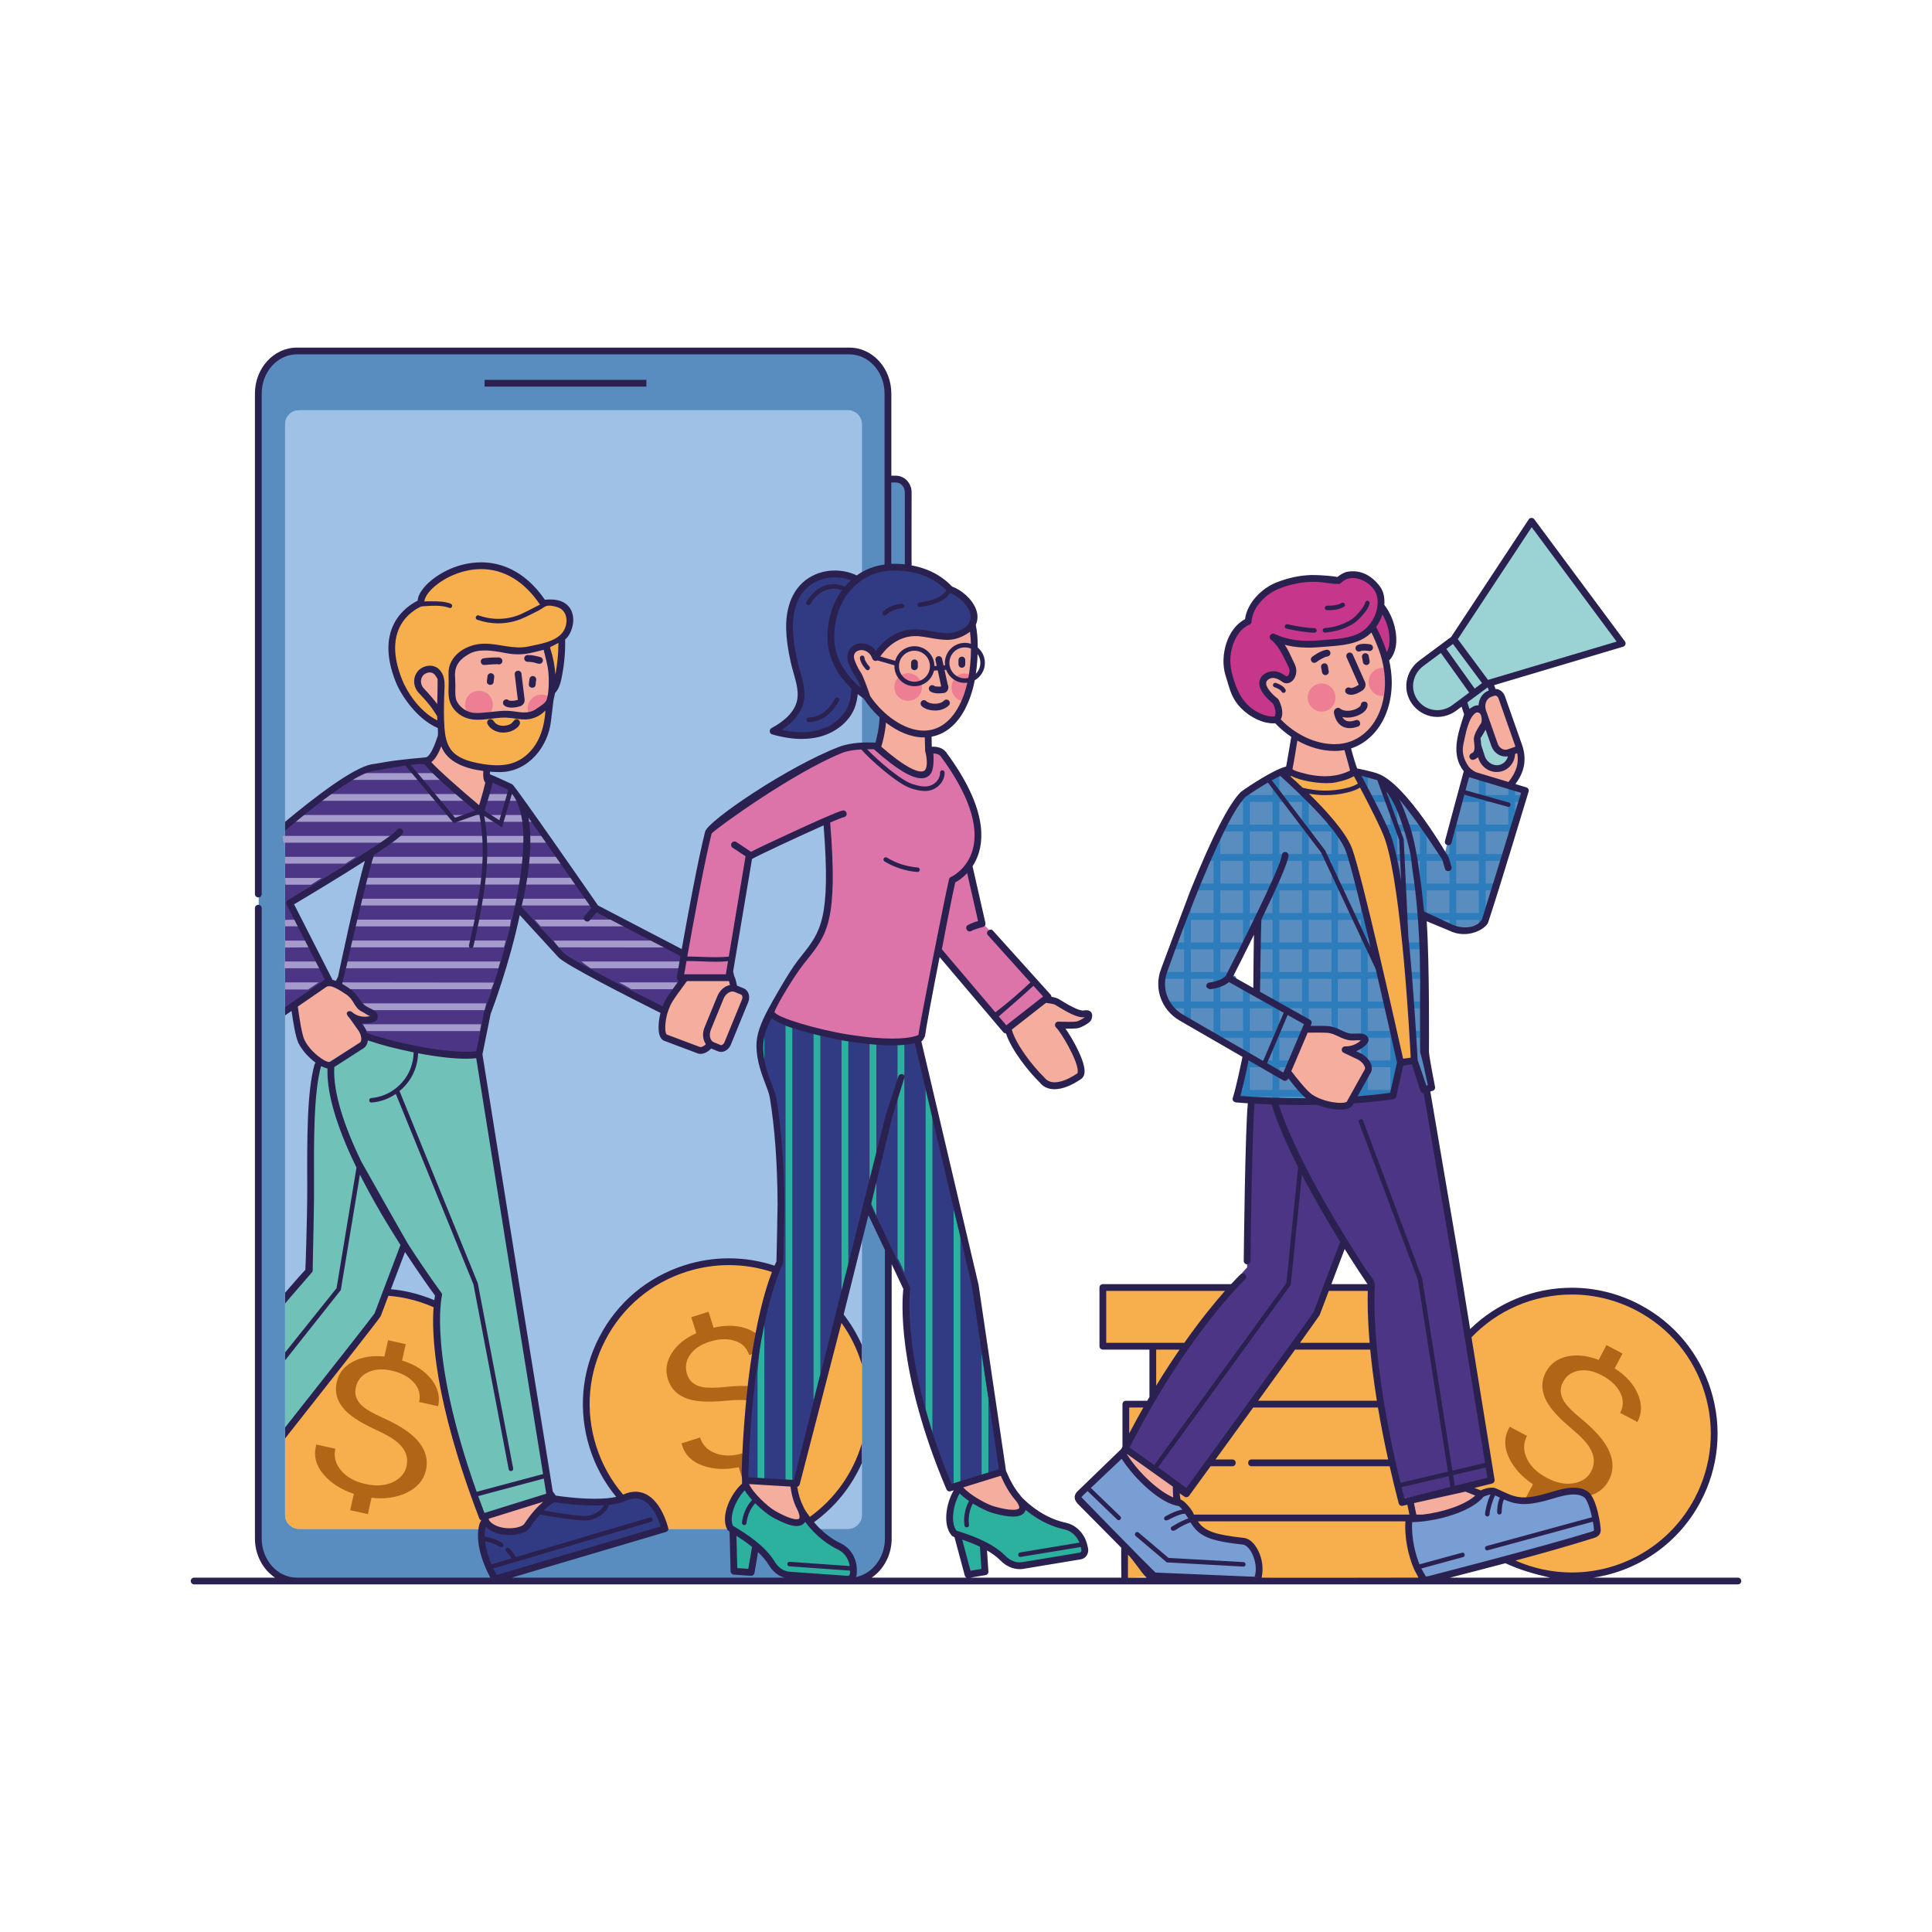 <?xml version="1.0" encoding="utf-8"?>
<!-- Generator: Adobe Illustrator 27.5.0, SVG Export Plug-In . SVG Version: 6.00 Build 0)  -->
<svg version="1.1" id="Слой_2" xmlns="http://www.w3.org/2000/svg" xmlns:xlink="http://www.w3.org/1999/xlink" x="0px" y="0px"
	 viewBox="0 0 2000 2000" style="enable-background:new 0 0 2000 2000;" xml:space="preserve">
<rect style="fill:#FFFFFF;" width="2000" height="2000"/>
<g>
	<path style="fill:#F7AF4D;" d="M1165.455,1496.854v-41.661h22.163C1179.949,1468.519,1172.469,1482.453,1165.455,1496.854z"/>
	<path style="fill:#F7AF4D;" d="M1193.369,1395.249h-51.715v-60.786h129.988c-19.124,23.192-49.61,62.656-78.273,110.911V1395.249z"
		/>
	<path style="fill:#F7AF4D;" d="M1194.679,1632.124l-30.533,0.903v-33.771C1174.525,1610.696,1184.953,1621.987,1194.679,1632.124z"
		/>
	<path style="fill:#F7AF4D;" d="M1458.212,1551.889l3.987,16.654c0,0-4.006,1.853-3.987,3.117
		c0.537,36.612,13.604,62.349,13.604,62.349h-169.959c4.208-15.009-4.449-38.821-14.736-39.99
		c-38.763-4.255-46.618-9.305-55.502-28.569c-1.216-2.618-8.137-10.895-10.521-11.223c-16.413-2.197-41.429-24.407-55.643-45.448
		v-7.481l62.609,43.625c0,0,134.758-186.285,136.628-191.288l7.247-19.171h47.787c0.047,22.21,2.571,98.66,31.563,217.426H1458.212z
		"/>
	<path style="fill:#F5AE9E;" d="M1219.18,1553.899c-17.768-3.881-44.046-28.569-56.951-50.171l4.021-4.63l51.481,36.659
		C1217.216,1542.631,1217.777,1548.569,1219.18,1553.899z"/>
	<path style="fill:#789ED3;" d="M1120.844,1545.168c2.202-2.05,29.945-28.535,43.188-40.861
		c13.246,22.54,41.365,48.655,59.213,51.03c2.399,0.319,9.313,8.638,10.516,11.235c8.92,19.25,16.747,24.338,55.52,28.591
		c11.172,1.226,21.042,25.365,13.938,40.405l-106.359-4.546c-19.978-19.289-71.167-71.763-75.623-76.194
		c-1.593-1.584-3.313-3.5-3.056-5.667C1118.373,1547.535,1119.643,1546.285,1120.844,1545.168z"/>
	<path style="fill:#4B3584;" d="M1543.73,1530.895l-92.441,20.994c-34.836-142.519-31.469-224.159-31.469-224.159
		s-12.298-17.862-28.569-44.187l-26.559,70.091c-1.87,5.003-136.628,191.288-136.628,191.288l-64.246-44.747
		c50.92-105.955,127.229-188.203,127.229-188.203s-1.075-109.181,5.003-174.97c8.931,0.515,20.293,1.169,25.53,1.356
		c2.244,0.093,35.115,0.514,37.5,0.514c7.575,0,15.478-0.187,23.52-0.468c2.338-0.046,22.631-1.075,30.533-1.729
		c2.338-0.187,12.297-1.122,14.963-1.402c5.19-0.562,10.38-1.216,15.523-1.965c0.842-0.14,2.759-7.247,2.759-7.247l4.162-21.275
		l3.46-6.312l14.261-2.058l2.665,8.369l3.227,10.054l0.981,3.086l30.954,180.768L1543.73,1530.895z"/>
	<g>
		<g>
			<g>
				<path style="fill:#F7AF4D;" d="M1757.416,1551.328c-37.922,71.773-126.763,99.361-198.63,61.768
					c30.065-7.995,60.085-16.365,89.823-25.623c1.823-0.562,3.927-1.356,4.629-3.133c0.28-0.702,0.28-1.45,0.327-2.197
					c0.094-4.068-4.208-31.188-11.83-36.612c-8.931-6.359-23.566-2.525-34.32,0.795c-33.854,10.38-39.745,5.563-59.617-3.554
					c-2.618-1.216-5.798-0.701-8.604,0.047c-1.964,0.514-4.161,1.122-5.704,2.478c-9.305-3.366-16.085-6.313-16.085-6.313
					l26.325-8.089l-24.175-149.112c44.233-47.366,116.288-61.253,176.373-29.552
					C1767.89,1390.245,1795.43,1479.367,1757.416,1551.328z"/>
				<path style="fill:#B16516;" d="M1665.382,1532.521c-5.014,9.493-13.74,15.292-26.165,17.402
					c-11.415,1.854-23.319,0.297-35.703-4.672l-8.105,15.348l-16.584-8.759l8.104-15.347c-11.594-7.699-19.904-16.899-24.909-27.585
					c-5.014-10.689-5.113-20.594-0.292-29.717l1.174-2.22l17.854,9.43c-3.904,7.397-3.982,15.164-0.229,23.292
					c3.749,8.133,10.644,14.85,20.68,20.151c9.863,5.21,19.097,7.092,27.69,5.639c8.603-1.447,14.689-5.565,18.274-12.347
					c4.297-8.137,3.565-16.64-2.188-25.512c-3.334-5.229-9.457-11.539-18.384-18.937c-11.603-9.753-19.621-18.246-24.069-25.483
					c-7.014-11.43-7.753-22.389-2.219-32.863c4.493-8.512,11.79-13.882,21.891-16.11c10.101-2.232,21-1.05,32.713,3.558
					l8.104-15.348l16.581,8.759l-8.105,15.347c11.722,7.461,19.754,16.347,24.082,26.676c4.334,10.334,4.16,19.932-0.529,28.809
					l-17.859-9.429c3.645-6.904,3.648-13.918,0.019-21.042c-3.635-7.123-9.954-13.063-18.973-17.826
					c-8.507-4.493-16.471-6.097-23.886-4.813c-7.425,1.283-12.896,5.252-16.411,11.909c-3.517,6.657-2.986,13.484,1.589,20.475
					c3.014,4.585,8.85,10.425,17.502,17.521c11.832,9.717,20.315,18.771,25.457,27.16
					C1670.404,1509.005,1671.373,1521.184,1665.382,1532.521z"/>
			</g>
		</g>
	</g>
	<path style="fill:#5A8DBF;" d="M940.173,508.289v151.778c0,7.575-5.705,13.794-12.765,13.794h-7.856v917.306
		c0,24.314-17.861,44.047-39.885,44.047H307.672c-22.023,0-39.885-19.732-39.885-44.047V405.935
		c0-24.361,17.862-44.093,39.885-44.093h571.996c22.023,0,39.885,19.732,39.885,44.093v88.561h7.856
		C934.468,494.495,940.173,500.667,940.173,508.289z"/>
	<path style="fill:#9FC1E6;" d="M877.678,1582.688h-568.03c-8.02,0-14.521-6.501-14.521-14.521V439.201
		c0-8.02,6.501-14.521,14.521-14.521h568.03c8.02,0,14.522,6.501,14.522,14.521v1128.965
		C892.2,1576.187,885.698,1582.688,877.678,1582.688z"/>
	<rect x="501.655" y="393.222" style="fill:#2B2150;" width="167.479" height="7.014"/>
	<path style="fill:#9FC1E6;" d="M892.199,439.18v1128.981c0,8.042-6.499,14.542-14.542,14.542H309.636
		c-7.996,0-14.496-6.5-14.496-14.542V439.18c0-7.996,6.5-14.495,14.496-14.495h568.021
		C885.699,424.685,892.199,431.184,892.199,439.18z"/>
	<g>
		<path style="fill:#F7AF4D;" d="M892.199,1400.111v104.037c-12.531,33.152-36.892,61.534-69.67,78.555H686.087
			c-0.374-0.188-0.794-0.421-1.169-0.654c-15.29-8.137-29.13-18.984-40.773-32.076c-13.373-15.01-23.847-33.012-30.299-53.445
			c-24.548-77.572,18.423-160.382,96.042-184.93c32.217-10.193,65.321-8.743,94.779,1.964c-0.234,0.562-0.515,1.169-0.748,1.823
			c-1.497,3.554-3.32,8.511-5.424,14.916c-0.468,1.403-0.936,2.899-1.403,4.489c-0.141,0.327-0.234,0.701-0.328,1.122
			c-0.795,2.665-1.637,5.518-2.478,8.557c-0.094,0.188-0.14,0.421-0.187,0.608c-0.327,1.309-0.702,2.712-1.076,4.114
			c-2.478,9.352-5.003,20.434-7.481,33.433c-1.075,5.61-2.104,11.549-3.132,17.908c-1.845,11.409-3.763,22.938-4.723,34.461
			c-0.416,4.979-1.176,9.933-1.59,14.916c-1.48,17.788-3.078,35.564-3.928,53.397c-0.241,5.065-0.528,10.128-0.702,15.197
			c-0.14,4.114-0.28,8.322-0.42,12.578l10.614,0.654l42.784,2.572l45.075-174.223
			C878.919,1371.869,886.634,1385.289,892.199,1400.111z"/>
		<path style="fill:#B16516;" d="M771.048,1531.082c0.14-4.256,0.28-8.464,0.42-12.578c0.141-3.414,0.281-6.733,0.421-10.053
			c0.093-1.73,0.187-3.461,0.28-5.145c-0.702,0.281-1.403,0.515-2.151,0.749c-10.801,3.413-20.434,3.6-28.85,0.561
			c-8.463-3.039-13.933-8.557-16.459-16.506l-19.218,6.079l0.748,2.385c3.087,9.866,10.24,16.739,21.369,20.667
			c11.129,3.928,23.52,4.488,37.127,1.637l5.237,16.552l11.689-3.693L771.048,1531.082z M734.483,1388.937
			c9.726-3.087,18.422-3.414,26.044-0.982c7.622,2.385,12.625,7.341,14.962,14.775l6.921-2.197
			c1.028-6.359,2.057-12.298,3.132-17.908c-3.039-2.712-6.686-4.863-10.941-6.593c-10.381-4.162-22.351-4.723-35.911-1.59
			l-5.237-16.553l-17.861,5.658l5.237,16.552c-11.502,5.097-20.013,12.018-25.53,20.808c-5.471,8.744-6.78,17.722-3.881,26.887
			c3.601,11.315,11.877,18.469,24.969,21.508c8.276,1.918,19.966,2.151,35.022,0.749c10.474-1.076,18.657-1.123,24.642-0.141h0.047
			c0.093-1.028,0.187-2.058,0.28-3.086c0.374-3.227,0.702-6.406,1.029-9.539c0.094-0.795,0.187-1.543,0.281-2.291
			c-7.481-0.562-16.132-0.327-25.951,0.701c-11.128,1.169-19.405,1.216-24.782,0.141c-8.183-1.637-13.42-6.032-15.711-13.233
			c-2.244-7.2-1.216-13.84,3.039-20.059C718.584,1396.371,725.318,1391.835,734.483,1388.937z"/>
		<path style="fill:#F7AF4D;" d="M309.636,1582.703c-7.996,0-14.496-6.5-14.496-14.542v-86.737
			c40.961-52.369,96.416-123.535,97.585-126.621l7.014-18.517c7.622,0.421,15.337,1.543,23.005,3.227
			c10.848,2.432,21.134,5.938,30.767,10.521c1.137,0.541-0.072,21.26-0.01,23.33c0.936,30.912,5.033,61.732,11.653,91.93
			c0.978,5.858,2.617,11.605,4.115,17.347c7.719,29.588,17.624,58.484,30.112,86.41l3.694,4.769c0.608,0.889,1.262,8.09,1.963,8.885
			H309.636z"/>
		<path style="fill:#B16516;" d="M453.558,1455.707c2.198-9.772-0.187-19.077-7.061-27.914c-6.92-8.838-17.02-15.291-30.253-19.405
			l3.741-16.927l-18.282-4.067l-3.788,16.926c-12.531-1.355-23.332,0.374-32.497,5.237c-9.165,4.816-14.776,11.877-16.834,21.275
			c-2.618,11.596,1.029,21.977,10.801,31.141c6.172,5.798,16.179,11.877,29.926,18.236c10.567,4.769,18.142,9.258,22.724,13.419
			c7.902,7.014,10.848,15.01,8.837,24.034c-1.683,7.481-6.453,13.046-14.354,16.692c-7.902,3.694-17.301,4.302-28.195,1.871
			c-11.082-2.479-19.498-7.107-25.249-13.981c-5.798-6.826-7.762-14.354-5.939-22.537l-19.732-4.349l-0.514,2.432
			c-2.245,10.053,0.467,19.592,8.089,28.569c7.668,9.024,18.096,15.664,31.328,20.059l-3.787,16.927l18.329,4.068l3.741-16.927
			c13.279,1.543,25.156-0.094,35.676-4.909c11.456-5.331,18.33-13.233,20.667-23.707c2.759-12.484-1.356-23.987-12.438-34.461
			c-7.201-6.733-17.768-13.232-31.749-19.498c-10.193-4.535-17.347-8.65-21.462-12.251c-6.266-5.564-8.603-12.017-6.967-19.357
			c1.636-7.341,5.892-12.625,12.718-15.805c6.78-3.18,14.916-3.741,24.268-1.637c9.96,2.198,17.628,6.266,23.005,12.157
			c5.377,5.938,7.248,12.672,5.564,20.293L453.558,1455.707z"/>
		<path style="fill:#313B84;" d="M688.285,1581.113c0,0-11.409,3.133-28.242,8.369l-147.57,43.626c0,0-17.815-28.756-13.466-53.07
			c0.655-3.694,1.964-6.126,3.694-7.622l0.375,1.402c8.978,13.841,37.313,12.111,42.55,4.209
			c13.794-20.714,24.735-26.605,27.307-27.728c0.374-0.188,0.561-0.234,0.561-0.234s52.369,8.51,72.756-0.981
			C677.391,1534.542,688.285,1581.113,688.285,1581.113z"/>
		<path style="fill:#F5AE9E;" d="M573.494,1550.065c-0.047,0-12.11,4.302-27.868,27.962c-5.237,7.902-33.572,9.632-42.55-4.209
			l-1.45-5.471l67.8-21.088l-0.561-3.319L573.494,1550.065z"/>
		<path style="fill:#70C2B9;" d="M569.426,1547.26l-70.045,21.789c-2.993-4.277-4.273-9.475-6.154-14.275
			c-2.096-5.351-4.307-10.651-6.331-16.03c-4.009-10.654-7.676-21.437-10.995-32.325c-6.639-21.783-11.879-43.993-15.668-66.448
			c-5.171-30.639-8.005-61.808-6.635-92.89c0.121-2.728,0.269-5.456,0.521-8.176c0,0-15.477-22.163-35.022-53.632l-26.372,69.53
			c-1.169,3.086-56.624,74.252-97.585,126.621V1343.16c15.103-18.704,25.063-29.411,25.063-29.411s0.337-71.273,0.515-80.705
			c0.458-24.375,1.122-48.862,2.946-73.177c0.771-10.05,1.497-20.098,2.665-30.113c0.722-6.203,1.563-12.441,2.806-18.563
			c0.497-3.151,1.296-6.434,2.338-9.445c2.287-6.608,7.306-0.691,14.668-1.621c41.507-25.953,30.874-29.333,30.874-29.333
			c88.256,26.466,118.813,19.171,118.813,19.171l3.554,21.977l32.45,217.38L569.426,1547.26z"/>
		<path style="fill:#4B3584;" d="M704.09,1010.661c0,0,0.514-3.04,1.449-8.323c0.328-2.011,0.748-4.302,1.216-6.92
			c0.467-2.712,0.982-5.798,1.59-9.071l-91.693-47.787l-76.403-109.555l-0.607-0.842c0,0-1.918-2.853-4.536-6.172
			c-2.198-2.806-4.863-5.985-7.248-8.043l-20.574-9.632l-0.795,2.852l-4.396,15.477c0,0.14-0.046,0.234-0.093,0.374l-1.684,5.985
			l-2.478,8.791c-0.046,0.233-0.093,0.327-0.093,0.327s-1.73-1.45-4.536-3.834c-1.169-0.982-2.478-2.104-3.928-3.32
			c-0.749-0.608-1.497-1.263-2.291-1.964c-2.478-2.104-5.284-4.489-8.183-7.014c-2.665-2.292-5.471-4.723-8.276-7.201
			c-1.122-1.029-2.292-2.058-3.46-3.039c-0.233-0.234-0.468-0.468-0.748-0.702c-1.356-1.216-2.759-2.478-4.115-3.694
			c-2.712-2.385-5.33-4.77-7.715-7.014c-0.468-0.421-0.936-0.842-1.356-1.263c-1.357-1.262-2.619-2.478-3.788-3.647
			c-0.795-0.795-1.543-1.496-2.198-2.198c-1.216-1.216-2.244-2.338-3.04-3.32c-0.654-0.654-1.122-1.262-1.496-1.777
			c-0.046-0.093-0.093-0.187-0.14-0.234c-0.094-0.14-0.187-0.233-0.234-0.374c-0.655-0.936-0.748-1.497-0.28-1.637
			c-1.73,0.468-3.507,0.655-5.377,0.468c0,0-10.614,1.309-14.963,1.542c-12.017,0.702-35.957,5.19-35.957,5.19
			c-7.201,1.215-17.721,6.687-29.691,14.401c0,0.047-0.047,0.047-0.047,0.047c-14.495,9.352-31.188,22.117-46.898,34.929
			c-2.245,1.823-4.489,3.647-6.686,5.471c-1.684,1.356-3.32,2.712-4.91,4.068c-0.748,0.608-1.543,1.263-2.292,1.871v191.569
			l6.172-4.302l3.32-2.244l35.35-24.455l0.888-0.607l-41.054-80.518c0,0,15.29-9.071,31.608-18.984
			c16.459-10.006,36.472-22.351,52.697-32.872c-16.88,51.388-30.58,128.96-30.86,129.335c-1.543,3.272-2.993,6.172-4.489,8.696
			c1.777,0.842,3.647,1.684,5.377,2.525c1.496,0.701,2.899,1.402,4.068,1.964h0.047c1.263,0.701,2.244,1.216,2.712,1.543
			c4.536,3.18,7.107,8.136,10.474,12.344c0.421,0.562,0.888,1.122,1.356,1.637l0.187,0.188c1.122,1.216,2.385,2.291,3.787,3.226
			c1.636,1.076,3.507,1.871,5.284,2.759c0.701,0.327,1.402,0.702,2.104,1.122c0.514,0.328,1.028,0.655,1.496,1.029
			c1.449,1.122,2.665,3.039,1.543,4.442c-0.467,0.514-1.216,0.841-1.917,1.075c-2.852,0.981-5.892,1.355-8.884,1.169h-0.14
			c-3.647-0.188-7.248-1.169-10.287-2.946c-0.421-0.187-0.655-0.327-0.655-0.327l9.305,13.232c1.076,1.684,1.917,3.975,2.385,6.313
			c10.427,3.414,19.826,6.219,26.325,7.855c51.761,13.046,77.853,12.905,87.672,11.97c0.327,0,0.655-0.046,0.935-0.093
			c1.076-0.094,1.917-0.188,2.525-0.327c0.047,0,0.047,0,0.094,0c0.374-0.047,0.655-0.094,0.842-0.141
			c0.093-0.047,0.14-0.047,0.233-0.047c0.141-0.047,0.187-0.047,0.187-0.047l8.65-42.737c0,0,20.34-52.603,31.468-108.854
			l44.748,48.816c6.78,7.388,75.188,42.083,107.264,58.121c1.216-4.161,2.946-8.183,5.097-11.736c1.356-2.197,3.741-5.704,6.5-9.585
			c1.637-2.245,3.414-4.63,5.144-7.014c1.589-2.198,3.179-4.349,4.676-6.313H704.09z"/>
		<path style="fill:#F5AE9E;" d="M387.208,1052.276c-0.467,0.514-1.25,0.758-1.917,1.075c-8.276,3.935-19.966-2.104-19.966-2.104
			l9.305,13.232c1.076,1.684,1.917,3.975,2.385,6.313c0.842,4.255,0.234,8.838-3.554,10.614c0,0-34.741,19.966-37.64,18.656
			c-0.982-0.42-5.003-2.758-6.032-3.46c-6.64-4.629-13.841-12.063-17.722-19.872c-2.946-5.938-5.705-24.407-6.967-33.946
			c-0.234-1.59-0.374-2.899-0.468-3.881l35.35-24.455l0.888,1.496c0,0,17.488,7.762,20.106,9.586
			c6.593,4.629,9.024,12.952,15.805,17.394c2.805,1.824,6.219,2.853,8.884,4.91C387.114,1048.956,388.33,1050.873,387.208,1052.276z
			"/>
		<path style="fill:#F5AE9E;" d="M456.037,738.761c-3.18-5.658-9.165-13.793-20.013-25.343c-0.514-0.561-0.935-1.122-1.309-1.73
			l-0.047-0.047c-0.795-1.45-1.45-2.899-1.918-4.302c-0.093-0.281-0.186-0.608-0.233-0.889c-0.702-3.647,0.094-7.481,2.432-10.521
			c4.068-5.143,12.671-6.593,17.207-1.917c1.216,1.262,2.759,3.834,4.302,6.406C456.878,710.425,455.803,724.359,456.037,738.761z"
			/>
		<path style="fill:#F5AE9E;" d="M506.583,807.169c0.561,1.87-8.837,30.954-8.837,30.954s-60.833-50.827-55.783-52.229
			c8.276-2.291,13.7-22.35,15.524-27.353c0.374,2.478,0.794,4.956,1.355,7.388c4.442,19.264,26.372,25.717,45.215,27.634
			C503.309,801.184,503.496,807.169,506.583,807.169z"/>
		<path style="fill:#F5AE9E;" d="M569.379,723.471c-1.403,4.162-8.604,9.024-11.69,11.456c-11.409,9.071-19.405,3.413-32.497,2.946
			c-10.053-0.327-24.268,2.852-34.321,2.198c-8.65-0.561-16.926-5.985-20.947-13.7c-3.133-5.892-1.871-15.711-1.917-22.07
			c0-0.561-0.281-3.086-0.374-3.787c0-0.047,0-0.047,0-0.094c-1.59-16.178,8.416-23.519,16.318-28.008
			c12.25-6.874,28.195-3.413,40.867-1.076c7.575,1.356,15.384,1.496,22.959-0.14c5.143-1.076,11.783-2.525,18.189-4.629
			c0.094,0.234,0.14,0.421,0.187,0.655c1.169,4.255,2.151,8.837,2.899,13.747c0.889,5.752,1.497,11.97,1.871,18.704
			C571.343,707.9,570.828,715.896,569.379,723.471z"/>
		<path style="fill:#EE7E94;" d="M546.405,731.688c-0.924,7.87,4.726,15.024,12.596,15.949c0.774,0.091,1.514,0.137,2.267,0.06
			c3.92-7.684,6.795-16.317,8.336-25.563c-1.999-1.64-4.477-2.717-7.25-3.042C554.484,718.167,547.334,723.777,546.405,731.688z"/>
		<path style="fill:#2B2150;" d="M529.692,732.542c-2.907,0-5.788-0.596-7.836-2.402c-1.45-1.283-1.589-3.5-0.306-4.952
			c1.278-1.445,3.493-1.589,4.95-0.306c0.82,0.719,4.324,1.091,9.566-0.338l-3.208-26.306c-0.233-1.922,1.135-3.671,3.057-3.906
			c1.929-0.204,3.671,1.134,3.907,3.057l3.258,26.731c0.391,3.228-1.724,6.238-5.032,7.153
			C535.87,731.875,532.765,732.542,529.692,732.542z"/>
		<path style="fill:#2B2150;" d="M550.962,711.954c-1.886-0.035-3.774-1.392-3.487-3.809l0.609-5.187
			c0.224-1.925,1.95-3.34,3.891-3.073c1.925,0.226,3.301,1.968,3.075,3.891c0,0-0.61,5.172-0.612,5.187
			C554.193,711.041,552.578,711.983,550.962,711.954z"/>
		<path style="fill:#2B2150;" d="M507.521,708.997c-1.886-0.032-3.774-1.384-3.489-3.806l0.612-5.188
			c0.224-1.924,1.973-3.349,3.891-3.073c1.925,0.226,3.301,1.968,3.073,3.89c0,0-0.608,5.174-0.61,5.188
			C510.754,708.081,509.138,709.024,507.521,708.997z"/>
		<path style="fill:#EE7E94;" d="M481.541,727.805c-0.925,7.882,4.714,15.023,12.597,15.949c7.883,0.926,15.023-4.714,15.949-12.596
			c0.926-7.883-4.714-15.024-12.597-15.95C489.608,714.283,482.467,719.922,481.541,727.805z"/>
		<path style="fill:#2B2150;" d="M501.189,688.402c-1.745,0-3.256-1.301-3.475-3.078c-0.237-1.922,1.128-3.671,3.05-3.909
			c5.146-0.635,10.375-0.932,15.594-0.849c1.475,0.021,3.08,1.098,3.564,2.493c0.497,1.434-0.018,3.116-1.231,4.032
			c-0.989,0.753-2.375,0.927-3.537,0.477C510.612,687.563,501.333,688.402,501.189,688.402z"/>
		<path style="fill:#2B2150;" d="M558.51,687.149c-1.924,0.021-4.025-0.962-5.9-1.358c-2.122-0.448-4.192-0.657-6.356-0.685
			c-1.924-0.025-3.543-1.486-3.591-3.422c-0.045-1.936,1.486-3.544,3.422-3.591c4.704-0.13,9.283,1.096,13.32,2.164
			c1.872,0.495,2.988,2.415,2.493,4.287C561.491,686.081,560.045,687.132,558.51,687.149z"/>
		<g>
			<g>
				<path style="fill:#A49ACB;" d="M456.534,800.346c2.351,2.385,4.701,4.769,7.139,7.014H363.032
					c1.61-1.262,3.221-2.571,4.832-3.88c1.35-1.076,2.655-2.151,4.048-3.133H456.534z"/>
				<path style="fill:#A49ACB;" d="M479.548,821.995c2.86,2.151,5.629,4.442,8.035,7.014H331.207l9.261-7.014H479.548z"/>
				<path style="fill:#A49ACB;" d="M542.835,829.009h-42.924c0.888-2.291,1.683-4.629,2.431-7.014h35.069
					C539.328,824.24,541.105,826.624,542.835,829.009z"/>
				<path style="fill:#A49ACB;" d="M551.532,850.705H304.554l9.451-7.014h233.142C548.608,846.029,550.026,848.367,551.532,850.705z
					"/>
				<path style="fill:#A49ACB;" d="M565.934,872.354H293.407c-0.321-2.338-0.595-4.676-0.916-7.014h268.728
					C562.775,867.678,564.331,870.063,565.934,872.354z"/>
				<path style="fill:#A49ACB;" d="M580.873,894.003H383.708l2.858-7.014h190.696C578.777,889.327,579.39,891.618,580.873,894.003z"
					/>
				<path style="fill:#A49ACB;" d="M333.01,908.833l-11.062,7.014h-26.494c-0.047-1.59-0.093-3.227-0.187-4.863
					c-0.047-0.701-0.093-1.449-0.14-2.15H333.01z"/>
				<path style="fill:#A49ACB;" d="M595.777,915.652l-217.571,0.047l1.487-7.014h211.448
					C592.148,910.977,595.777,915.652,595.777,915.652z"/>
				<path style="fill:#A49ACB;" d="M611.92,937.348H372.181l1.545-7.014h233.513c1.182,2.197,2.5,4.302,4.045,6.266
					C611.465,936.833,611.693,937.114,611.92,937.348z"/>
				<path style="fill:#A49ACB;" d="M308.702,958.981l-13.575-0.077c0,0-0.141-4.286,0-6.624l10.052-0.223L308.702,958.981z"/>
				<path style="fill:#A49ACB;" d="M368.651,951.983h160.156c-0.221,2.385-0.486,4.676-0.883,7.014H367.15L368.651,951.983z"/>
				<path style="fill:#A49ACB;" d="M646.405,958.997H559.64c-1.603-1.823-3.206-3.647-4.808-5.471
					c-0.445-0.514-0.89-1.028-1.335-1.543h81.245C638.436,954.555,642.354,956.893,646.405,958.997z"/>
				<path style="fill:#A49ACB;" d="M295.127,980.919c0.172-0.701,0-7.208,0-7.208l21.465-0.031l2.933,7.014L295.127,980.919z"/>
				<path style="fill:#A49ACB;" d="M364.045,973.679h159.525c-0.525,2.385-1.181,4.723-1.925,7.014H362.558L364.045,973.679z"/>
				<path style="fill:#A49ACB;" d="M689.294,980.822l-110.871-0.129c-1.876-2.244-3.717-4.629-5.522-7.014h105.193L689.294,980.822z
					"/>
				<path style="fill:#A49ACB;" d="M331.44,1002.342h-37.126c0.046-2.337,0.187-4.675,0.421-7.013h33.525L331.44,1002.342z"/>
				<path style="fill:#A49ACB;" d="M359.749,995.329h158.254c-0.396,1.262-0.792,2.524-1.188,3.787
					c-0.308,1.075-0.616,2.151-0.835,3.226H358.253L359.749,995.329z"/>
				<path style="fill:#A49ACB;" d="M709.622,998.835c0,1.637-1.07,3.04-2.526,3.413c-0.256,0.047-0.514,0.094-0.771,0.094H611.5
					c-3.339-2.151-6.507-4.489-9.632-7.013h104.458c0.685,0,1.327,0.233,1.841,0.608
					C709.066,996.544,709.622,997.62,709.622,998.835z"/>
				<path style="fill:#A49ACB;" d="M354.014,1016.977l157.306,0.18c-0.228,1.309-2.533,5.806-2.761,6.834H354.177
					C354.145,1022.448,354.046,1017.773,354.014,1016.977z"/>
				<path style="fill:#A49ACB;" d="M709.622,1020.484c0,1.964-1.436,3.507-3.253,3.507h-53.015
					c-0.465-0.327-0.887-0.607-1.352-0.889c-3.591-2.291-7.35-4.255-11.152-6.125h65.519
					C708.186,1016.977,709.622,1018.567,709.622,1020.484z"/>
				<path style="fill:#A49ACB;" d="M372.766,1038.674h130.576c-0.539,2.338-1.078,4.676-1.645,7.014H375.624
					C375.652,1044.425,372.794,1040.638,372.766,1038.674z"/>
				<path style="fill:#A49ACB;" d="M498.056,1060.322c-0.435,2.338-0.869,4.676-1.222,7.014H379.67l-4.046-7.014H498.056z"/>
			</g>
		</g>
	</g>
	<path style="fill:#F7AF4D;" d="M562.365,623.174c-50.827-76.59-130.596-20.106-126.341-0.608
		c-14.355,5.798-44.42,27.681-23.052,80.799c5.377,13.326,22.163,38.388,43.532,46.337c0.421,5.518,1.169,10.988,2.338,16.226
		c5.471,23.66,37.267,27.962,57.373,28.382c28.195,0.562,48.161-24.127,50.733-50.452c0.561-5.939,1.917-14.588,2.572-20.807
		c-1.029,4.255-8.65,9.352-11.83,11.877c-11.409,9.071-19.405,3.413-32.497,2.946c-10.053-0.327-24.268,2.852-34.321,2.198
		c-8.65-0.561-16.926-5.985-20.947-13.7c-3.133-5.892-1.871-15.711-1.917-22.07c0-0.561-0.281-3.086-0.374-3.787
		c0-0.047,0-0.047,0-0.094c-1.59-16.178,8.416-23.519,16.318-28.008c12.25-6.874,28.195-3.413,40.867-1.076
		c7.575,1.356,15.384,1.496,22.959-0.14c5.284-1.122,12.157-2.619,18.704-4.816c-0.374,0.702,6.079,33.947,4.582,48.348
		c1.31-1.309,2.479-2.853,3.367-4.489c1.823-3.273,2.712-6.92,3.46-10.567c2.759-13.279,3.975-26.886,3.647-40.446
		c-0.328,0.187,2.384-2.245,3.6-3.834C592.291,646.039,595.844,618.452,562.365,623.174z M456.037,738.761
		c-3.18-5.658-9.165-13.793-20.013-25.343c-4.442-4.769-5.097-12.344-1.075-17.488c4.068-5.143,12.671-6.593,17.207-1.917
		c1.216,1.262,2.759,3.834,4.302,6.406C456.878,710.425,455.803,724.359,456.037,738.761z"/>
	<path style="fill:#2B2150;" d="M520.82,758.375c-1.895-0.008-3.787-0.254-5.614-0.771c-3.792-1.071-7.279-3.333-9.605-6.514
		c-0.698-0.955-1.309-2.05-1.313-3.233c-0.009-2.568,2.949-4.344,5.237-2.919c1.01,0.628,1.614,1.722,2.371,2.64
		c3.714,4.511,10.214,4.404,15.249,2.559c2.785-1.02,3.564-2.86,5.515-4.803c2.408-2.397,6.014,0.339,5.604,3.311
		c-0.22,1.598-1.231,2.979-2.38,4.11c-2.456,2.415-5.657,3.985-8.992,4.847C524.913,758.114,522.864,758.384,520.82,758.375z"/>
	<path style="fill:#2BB19E;" d="M1118.275,1609.309l-59.29,9.819c-7.481,1.216-15.009-1.73-20.62-7.481
		c-5.798-5.892-13.186-10.567-20.574-14.215l1.871,28.195l-17.581,2.946l-10.988-41.241c-16.424-6.968-5.972-38.572,2.15-48.441
		c6.687,9.445,26.84,20.152,34.882,22.443c30.112,8.65,34.929,0.795,27.354-9.959c17.769,17.675,35.21,24.454,47.086,26.933
		c9.586,2.058,17.207,10.146,19.592,20.48l0.654,2.992C1123.652,1605.287,1121.549,1608.748,1118.275,1609.309z"/>
	<path style="fill:#F5AE9E;" d="M1028.125,1561.334c-8.79-2.524-32.076-15.103-36.424-25.062l46.244-14.309
		c4.583,10.848,9.632,19.919,15.243,26.465C1063.708,1560.586,1060.903,1570.779,1028.125,1561.334z"/>
	<path style="fill:#2BB19E;" d="M883.501,1624.037l-0.047,3.086c0,3.647-2.852,6.5-6.172,6.266l-59.944-4.255
		c-7.575-0.514-14.167-5.189-18.329-12.063c-4.255-7.061-10.38-13.326-16.693-18.609l-4.723,27.867l-17.768-1.262l-1.122-42.644
		c0,0-2.666-2.011-2.853-2.338c-6.64-13.233,5.377-36.098,16.225-44.327c4.302,10.754,21.416,25.904,28.71,30.019
		c27.587,15.57,33.899,8.697,28.756-3.741c13.186,21.603,28.663,32.311,39.698,37.595
		C878.031,1603.838,883.595,1613.47,883.501,1624.037z"/>
	<path style="fill:#F5AE9E;" d="M828.186,1559.043c7.341,14.262,2.291,23.52-27.4,6.733c-8.417-4.77-30.019-24.268-29.738-34.694
		l50.265,3.039C822.482,1543.753,824.68,1552.217,828.186,1559.043z"/>
	<path style="fill:#313B84;" d="M1037.944,1521.964l-54.941,17.02c-52.089-138.731-46.431-211.254-46.431-211.254
		c-0.281-0.421-18.329-36.051-39.558-78.087l-15.523,64.106l-57.045,220.56l-53.398-3.227
		c4.816-165.899,36.238-223.178,36.238-223.178c-0.421,0.14,6.032-92.77-6.967-171.37c-2.712-16.365-28.242-52.556-1.964-88.98
		l0.234,0.093c0.046-0.047,0.093-0.14,0.093-0.187c5.237,9.679,55.082,21.695,78.18,25.39c48.348,7.668,67.613,3.319,74.253,0.701
		l8.323,44.561l50.125,211.255L1037.944,1521.964z"/>
	<path style="fill:#F5AE9E;" d="M1126.411,1052.978c-0.515,1.543-8.183,5.892-11.128,6.499c-4.021,0.795-19.639,0.188-19.639,0.188
		c5.471,4.909,30.673,46.15,21.648,52.883c-13.699,9.445-30.205,14.729-38.389,4.256c-13.606-13.326-31.795-37.127-35.442-53.772
		l38.342-29.972c4.77,0.514,9.352,1.309,11.269,2.104c2.712,1.122,21.042,14.215,29.225,12.905
		C1126.832,1047.319,1128.048,1048.255,1126.411,1052.978z"/>
	<path style="fill:#DC74AA;" d="M1025.273,964.323l-8.605-9.538l-13.653-60.225c12.392-17.627,19.873-52.79-26.372-115.119
		c-2.338-3.18-6.546-4.396-10.427-4.396h-5.144c0,0,17.16,59.336-52.837-2.385c0,0,0.655-1.917,1.543-5.143
		c-2.852,0.842-5.751,1.871-8.604,3.086c-7.575-0.047-20.527,0.187-31.562,4.442c-53.865,20.714-133.916,76.169-136.254,85.241
		c-10.848,42.41-29.271,150.375-29.271,150.375h50.218l20.995-125.032c2.01-1.777,52.603-25.624,80.331-37.734
		c9.165,109.695-4.162,117.738-27.213,147.429c-9.258,11.877-27.073,41.054-30.065,49.61c-3.507,9.96,53.352,23.894,78.507,27.915
		c60.645,9.632,75.561,0.327,77.104-0.795c-0.233-2.291,17.675-89.355,17.675-89.355l69.577,82.108l43.766-34.274L1025.273,964.323z
		 M876.722,833.12c-0.094,0-0.234-0.047-0.328-0.141l0.561-0.374L876.722,833.12z"/>
	<path style="fill:#F5AE9E;" d="M771.328,1034.648l-18.049,43.999c-1.636,4.021-5.564,6.266-8.744,4.956l-6.873-2.805
		c-0.748-0.328-1.449-0.748-2.104-1.263c-3.414,4.302-8.884,8.136-13.326,5.704l-33.76-12.671
		c-5.564-3.086-3.927-25.063,4.583-38.997c2.899-4.723,10.521-15.149,16.319-22.911h44.935l1.075-6.406l1.356,5.939
		c1.215,1.777,2.244,6.266,2.992,11.362c0.655,0.14,1.31,0.28,1.964,0.561l6.873,2.805
		C771.749,1026.231,772.965,1030.58,771.328,1034.648z"/>
	<path style="fill:#2B2150;" d="M949.816,902.69c-0.06,0-0.119,0-0.18-0.004c-11.957-0.918-23.69-4.69-33.93-10.909
		c-1.103-0.671-1.454-2.11-0.783-3.215c0.671-1.101,2.11-1.447,3.212-0.785c9.614,5.845,20.63,9.388,31.857,10.242
		c1.288,0.1,2.251,1.224,2.153,2.511C952.051,901.758,951.026,902.69,949.816,902.69z"/>
	<path style="fill:#9BD3D5;" d="M1542.327,705.516l3.226,9.959l-2.898,1.029c-6.125,2.198-9.539,8.884-8.369,15.758
		c-0.977,0.455-7.494-2.957-14.963,5.892l-4.442-13.747l-9.211,6.827c-13.093,9.726-31.235,7.341-40.587-5.237l-0.374-0.468
		c-9.352-12.625-6.359-30.673,6.733-40.399l33.386-24.782l80.564-122.18l93.938,126.481L1542.327,705.516z"/>
	<path style="fill:#5A8DBF;" d="M1568.465,813.808l-7.014-2.104l-23.52-7.107l-7.014-2.104l-12.672-3.834l-6.546,24.455l-1.87,7.014
		l-2.385,8.977l-7.014,26.278l-5.003,18.75l-0.374,1.402c0,0-1.259-1.398-1.263-1.402c-5.957-6.62-9.353-15.199-15.212-22.047
		c-7.061-8.252-13.875-16.724-20.189-25.564c-3.051-4.415-18.598-21.036-23.45-25.091c-4.185-3.497-8.71-7.583-14.186-8.798
		c-0.841-0.187-1.729-0.374-2.711-0.514c-2.418-0.345-4.82-0.791-7.244-1.118c-1.79-0.241-3.855-0.373-5.597-0.071
		c1.118,4.156,4.294,8.405,6.294,12.271c4.119,7.962,8.244,15.921,12.345,23.894c2.053,3.991,3.949,8.065,5.892,12.111
		c2.756,5.685,5.47,11.489,7.48,17.487c18.844,56.204,26.793,229.771,26.793,229.771l-14.215,2.011
		c0,0-42.503-191.476-53.444-220.373c-10.941-28.943-67.659-77.385-67.659-77.385s-3.507-0.468-4.349-0.094
		c-4.826,2.099-9.191,5.121-13.943,7.384c-5.45,2.596-11.115,4.71-16.59,7.252c-2.385,1.075-4.77,2.244-7.014,3.6
		c-4.792,2.895-16.459,22.584-17.488,28.523c-1.075,2.01-2.197,4.115-3.272,6.265c-5.018,10.036-9.804,20.21-14.309,30.487
		c-1.028,2.291-2.058,4.629-3.086,7.014c-3.319,7.715-6.64,15.664-9.866,23.52c-0.981,2.338-1.917,4.676-2.852,7.014
		c-1.076,2.665-2.104,5.284-3.133,7.856c-3.039,7.53-5.933,15.115-8.885,22.678c-6.796,17.767-14.863,35.643-19.872,54.005
		c-0.654,2.338-1.122,4.676-1.356,7.014c-0.841,8.229,0.982,16.412,5.004,23.52c1.449,2.525,3.133,4.863,5.05,7.014
		c3.729,4.185,8.248,7.127,13.046,9.913l7.014,4.021l23.473,13.56l5.144,2.992l25.39,14.636c0,0,7.014,4.067,7.061,4.114
		c-0.374,1.637-0.795,3.227-1.169,4.77c-0.562,2.291-6.267,24.642-7.528,30.486c-0.654,2.806-1.122,5.144-1.31,7.015
		c-0.094,0.374-0.094,0.654-0.141,0.981c0,0,28.57,1.776,37.875,2.104c2.244,0.093,35.115,0.514,37.5,0.514
		c7.575,0,15.478-0.187,23.52-0.468c2.338-0.046,22.631-1.075,30.533-1.729c2.338-0.187,12.297-1.122,14.963-1.402
		c5.19-0.562,10.38-1.216,15.523-1.965c0.842-0.14,2.759-7.247,2.759-7.247l4.162-21.275l3.46-6.312l12.374-1.411l2.063,8.813
		l1.5,9.5l8.003,11.293c1.076-0.28,3.251-1.153,4.935-1.668c0,0-4.467-36.299-5.215-38.217c0,0-3.413-79.676-3.366-80.564
		c0.374-6.967,1.122-45.87,0.935-54.006c0-1.917-0.047-3.834-0.094-5.798l1.777,0.842l10.708,4.956l12.812,5.939l0.889,0.421
		c1.964,0.935,4.021,1.636,6.125,2.151c7.995,1.917,16.459,0.608,23.473-3.6c2.244-1.309,4.349-2.946,6.266-4.863
		c0-0.047,0.748-2.432,0.748-2.432l1.45-4.629l7.247-23.52l2.197-7.014l7.248-23.52l2.197-7.014l3.18-10.334l4.068-13.139
		l2.15-7.014l0.795-2.478l6.5-21.088l1.963-6.219l2.104-6.874L1568.465,813.808z M1300.82,1027.213l-7.014-3.927l-7.014-3.929
		l-10.896-6.125l-4.161-2.338c0,0,0.842-1.684,2.385-4.676c2.479-4.909,6.733-13.326,11.83-23.519
		c0.28-0.562,0.561-1.169,0.842-1.731c0.888-1.73,1.729-3.46,2.618-5.284c1.449-2.852,2.899-5.798,4.396-8.837
		c2.338-4.769,4.77-9.679,7.153-14.635h0.047v-0.047c1.122-2.338,2.245-4.629,3.367-6.967
		C1304.795,944.357,1300.773,1023.379,1300.82,1027.213z"/>
	<path style="fill:#F5AE9E;" d="M1415.378,1108.246l-18.282,32.777c-4.068,5.33-27.213,2.618-40.82-6.593
		c-5.377-3.601-16.271-17.207-22.584-25.391c1.402-3.226,2.338-6.732,3.366-10.146c2.151-7.247,5.05-14.261,8.511-20.947
		c2.338-4.582,5.049-9.071,6.826-13.841c3.928-0.093,18.096-0.28,22.912,0.234c8.463,0.888,14.962,7.107,23.473,7.762
		c3.507,0.233,7.2-0.562,10.707,0c1.917,0.28,4.021,1.402,3.694,3.18c-0.188,0.701-0.701,1.355-1.216,1.917
		c-4.91,5.283-12.438,8.276-19.498,8.042l15.337,7.248C1413.04,1095.293,1419.352,1102.868,1415.378,1108.246z"/>
	<path style="fill:#F5AE9E;" d="M1571.785,769.294c-5.564-14.728-17.301-49.049-17.301-49.049c-1.355-3.881-5.284-6.032-8.791-4.816
		l-3.039,1.076c-6.125,2.198-9.539,8.884-8.369,15.758c-0.936,0.42-1.59,0.654-1.684,0.42c-3.367-1.402-7.435,0.047-11.176,5.331
		c-0.607-2.104-16.599,40.539-3.18,57.139c1.637,2.01,4.489,3.974,7.855,5.891c0.047,0,0.047,0.047,0.094,0.047l4.723,1.403
		l7.014,2.104l23.52,7.107l1.543,0.467C1567.39,805.859,1580.482,792.346,1571.785,769.294z"/>
	<path style="fill:#9BD3D5;" d="M1558.506,781.685c-6.453,0-12.392-4.396-14.683-10.989l-5.938-16.786
		c-2.338,4.162-5.829,6.553-7.138,8.423c0.047,0.421-0.091,5.24,0.003,7.25l3.667,13.667c2.197,6.78,13.057,12.011,19.416,10
		c3.367-1.122,7.765-5.414,9.167-8.5c0.374-0.748-2.203-2.504-2.017-3.299C1560.188,781.639,1559.347,781.685,1558.506,781.685z"/>
	<polygon style="fill:#A49ACB;" points="295.127,1024.333 318.934,1024.333 329.883,1016.977 295.127,1016.977 	"/>
	<polygon style="fill:#A49ACB;" points="295.127,894.003 357.711,894.003 368.54,886.989 295.127,886.989 	"/>
	<g>
		<path style="fill:#313B84;" d="M1006.383,645.104c-2.385,4.442-9.025,7.622-13.513,9.866c-11.69,5.892-28.85-0.42-41.896-1.355
			c-29.738-2.151-44.56,25.67-44.56,25.67c-4.255-11.97-16.505-13.653-22.538-8.557c-3.133,2.665-4.582,7.154-2.291,12.999
			c0.982,2.571,1.917,4.676,2.853,6.499c4.863,9.632,8.276,10.147,12.952,29.504c-4.396-2.993-8.65-6.313-12.578-10.006
			c-0.093,7.154-0.888,14.261-3.553,20.901c-5.751,14.121-19.826,23.94-34.929,27.541c-15.103,3.554-31.094,1.543-46.01-2.758
			c13.466-7.295,26.652-18.283,28.663-33.199c1.73-12.905-4.255-26.465-7.014-38.95c-2.431-11.082-4.348-22.351-4.629-33.713
			c-0.467-21.883,6.406-44,28.522-53.304c7.669-3.227,16.229-4.352,24.482-3.379c4.134,0.487,8.213,1.507,12.059,3.106
			c1.62,0.673,3.672,2.307,5.348,2.04c1.455-0.232,3.892-2.767,5.23-3.577c15.201-9.203,33.511-10.345,50.653-7.169
			c28.102,5.19,38.061,20.761,40.54,21.649C997.171,613.589,1014.191,630.562,1006.383,645.104z"/>
		<path style="fill:#F5AE9E;" d="M1008.253,680.781c-0.327,6.546-1.075,12.998-2.197,19.17c-1.216,6.546-2.853,12.859-4.863,18.704
			c-7.575,21.509-20.901,37.36-40.446,39.511l0.327,16.88c0,0,17.16,59.336-52.837-2.385c0,0,5.658-15.897,5.892-33.151
			c-6.78-5.985-12.859-12.999-17.582-20.34c0.281,0.187,0.562,0.374,0.842,0.561c-4.676-19.358-8.089-19.873-12.952-29.504
			c0-0.047,0-0.047,0-0.047c-0.936-1.777-1.871-3.881-2.853-6.453c-2.291-5.845-0.842-10.334,2.291-12.999
			c6.032-5.097,18.283-3.413,22.538,8.557c0,0,14.822-27.821,44.56-25.67c13.046,0.935,30.206,7.247,41.896,1.355
			c4.488-2.244,11.128-5.424,13.513-9.866c0,0,0-0.047,0.047-0.047C1008.58,655.017,1009.048,666.94,1008.253,680.781z"/>
		<path style="fill:#2B2150;" d="M967.892,735.538c-4.537,0-9.078-1.169-12.215-3.365c-0.418-0.293-0.808-0.598-1.194-0.906
			c-1.525-1.197-1.975-3.55-0.778-5.073c1.196-1.519,3.214-1.934,4.74-0.738l0.416,0.332c0.265,0.207,0.541,0.431,0.84,0.641
			c3.105,2.169,9.502,2.733,13.692,1.208c1.536-0.561,2.895-1.395,3.922-2.404c1.388-1.353,3.609-1.329,4.961,0.048
			c1.356,1.384,1.333,3.606-0.048,4.961c-1.735,1.701-3.959,3.078-6.427,3.982C973.373,735.111,970.634,735.538,967.892,735.538z"/>
		<path style="fill:#2B2150;" d="M915.697,637.222c-0.623,0-1.244-0.249-1.706-0.737c-0.883-0.943-0.835-2.422,0.107-3.306
			c5.034-4.724,11.461-7.413,19.647-8.224c1.274-0.094,2.429,0.813,2.557,2.096c0.128,1.286-0.81,2.429-2.096,2.557
			c-7.121,0.706-12.653,2.989-16.911,6.982C916.846,637.012,916.271,637.222,915.697,637.222z"/>
		<path style="fill:#2B2150;" d="M837.153,747.424c-1.247-0.037-2.416-1.023-2.413-2.345c0.002-1.288,1.05-2.331,2.338-2.331
			c0.036,0.018,0.05,0.002,0.075,0c14.52,0,23.311-12.221,27.263-19.516c0.617-1.132,2.037-1.557,3.169-0.94
			c1.135,0.614,1.557,2.032,0.941,3.169C864.081,733.667,854.096,747.424,837.153,747.424z"/>
		<path style="fill:#EE7E94;" d="M954.396,711.203c0,7.892-6.398,14.29-14.29,14.29s-14.29-6.398-14.29-14.29
			c0-7.892,6.397-14.29,14.29-14.29S954.396,703.31,954.396,711.203z"/>
		<path style="fill:#2B2150;" d="M898.195,693.811c-0.635,0-1.269-0.258-1.73-0.767c-3.119-3.431-6.265-8.5-6.265-12.082
			c0-1.293,1.046-2.338,2.338-2.338c1.292,0,2.338,1.045,2.338,2.338c0,1.863,2.265,5.875,5.05,8.94
			c0.868,0.955,0.797,2.434-0.16,3.302C899.318,693.61,898.757,693.811,898.195,693.811z"/>
		<path style="fill:#2B2150;" d="M995.723,691.206c-1.936,0-3.507-1.571-3.507-3.507v-4.432c0-1.936,1.571-3.507,3.507-3.507
			c1.936,0,3.507,1.571,3.507,3.507v4.432C999.23,689.635,997.659,691.206,995.723,691.206z"/>
		<path style="fill:#2B2150;" d="M946.645,693.747c-1.936,0-3.507-1.571-3.507-3.507v-4.082c0-1.936,1.571-3.507,3.507-3.507
			c1.936,0,3.507,1.571,3.507,3.507v4.082C950.152,692.176,948.581,693.747,946.645,693.747z"/>
		<path style="fill:#EE7E94;" d="M1003.279,698.263c-0.195,1.096-0.428,2.189-0.661,3.283c-1.359,6.523-3.122,12.745-5.243,18.502
			c-0.678,1.852-1.393,3.662-2.143,5.388c-6.051-1.472-10.446-7.494-10.163-14.47c0.322-7.914,6.494-14.037,13.763-13.742
			C1000.415,697.288,1001.909,697.635,1003.279,698.263z"/>
	</g>
	<g>
		<path style="fill:#2BB19E;" d="M849.196,1071.778v350.688c-2.338,9.024-4.676,18.096-7.014,27.12v-379.397
			C844.474,1070.75,846.811,1071.264,849.196,1071.778z"/>
		<path style="fill:#2BB19E;" d="M878.186,1076.828v233.698c-2.338,9.024-4.676,18.096-7.014,27.214V1075.8
			C873.511,1076.174,875.849,1076.548,878.186,1076.828z"/>
		<path style="fill:#2BB19E;" d="M907.176,1079.634v178.897c-2.852-6.593-5.283-12.484-7.014-16.786v-162.532
			C902.547,1079.399,904.885,1079.54,907.176,1079.634z"/>
		<path style="fill:#2BB19E;" d="M936.167,1079.493v237.673c-2.151-5.283-5.097-12.11-7.014-14.869v-222.383
			C931.538,1079.82,933.875,1079.681,936.167,1079.493z"/>
		<path style="fill:#2BB19E;" d="M965.204,1156.785v326.514c-2.432-8.183-4.723-16.412-7.014-24.642v-334.275
			C960.528,1135.136,962.866,1145.891,965.204,1156.785z"/>
		<path style="fill:#2BB19E;" d="M994.194,1279.012v257.321c-2.759,0.654-5.377,1.169-7.014,1.543v-285.797
			C989.377,1260.775,991.715,1269.753,994.194,1279.012z"/>
		<path style="fill:#2BB19E;" d="M1023.184,1447.107v79.643l-7.014,2.338v-128.645
			C1017.947,1414.003,1020.659,1431.351,1023.184,1447.107z"/>
		<path style="fill:#2BB19E;" d="M791.216,1067.71v30.768C788.924,1085.104,788.504,1076.127,791.216,1067.71z"/>
		<path style="fill:#2BB19E;" d="M791.216,1367.806v165.287c-2.385-0.187-4.77-0.327-7.014-0.468v-111.936
			c0.982-11.924,2.104-23.753,3.507-35.396C788.55,1378.42,789.813,1372.809,791.216,1367.806z"/>
		<path style="fill:#2BB19E;" d="M820.206,1064.203V1534c-1.402,0.094-3.881-0.046-7.014-0.233v-472.041
			C815.39,1062.566,817.727,1063.361,820.206,1064.203z"/>
	</g>
	<path style="fill:#2D7CBB;" d="M1408.879,800.763v7.528c0.842,1.496,1.683,3.179,2.618,4.909c0.701,1.356,1.449,2.712,2.198,4.115
		c0.701,1.356,1.449,2.806,2.197,4.255v-19.825C1413.835,801.417,1411.497,801.09,1408.879,800.763z M1439.365,1052.183v15.056
		h-23.473v-23.473h21.556c-0.515-2.291-1.029-4.629-1.59-7.014h-19.966v-23.52h14.542c-0.515-2.338-1.075-4.676-1.59-7.014h-12.952
		V982.7h7.434c-0.561-2.338-1.122-4.676-1.637-7.014h-5.798v-23.473h0.187c-2.478-10.287-4.909-20.153-7.2-29.177v22.164h-23.8
		l0.046-23.52h23.426c-0.607-2.432-1.215-4.723-1.776-7.014h-21.649l0.047-23.52h15.29c-0.748-2.619-1.449-4.957-2.104-7.014
		h-13.187l0.047-23.473h1.122c-2.431-3.413-5.144-6.873-7.995-10.333v3.319h-23.52v-23.519h5.144
		c-4.209-4.302-8.323-8.323-12.157-12.017v5.003h-23.473v-22.491c-2.151,0.936-4.442,2.151-6.827,3.601
		c-0.047,0.047-0.141,0.094-0.187,0.094v18.797h-23.52v-7.855c-2.385,1.075-4.77,2.244-7.014,3.6v4.255h-2.697
		c-1.823,1.777-3.554,4.208-5.096,7.014h7.793v23.519h-20.761c-0.889,1.73-1.777,3.554-2.713,5.377v0.094
		c-0.233,0.514-0.514,1.028-0.747,1.543h24.221v23.473h-23.52V867.44c-0.234,0.468-0.468,0.982-0.701,1.45h-3.882
		c-0.841,1.73-1.636,3.46-2.431,5.19v10.053h-4.583c-0.981,2.291-2.011,4.629-3.039,7.014h7.622v23.52h-17.488
		c-0.981,2.338-1.917,4.676-2.852,7.014h20.34v23.52h-23.473v-15.664c-2.151,5.33-4.209,10.614-6.173,15.664
		c-0.28,0.748-0.561,1.449-0.841,2.198v28.289h-10.708c-0.936,2.478-1.823,4.816-2.619,7.014h13.327v23.519h-19.265
		c-1.263,0-2.432,0.795-2.946,1.964c-0.141,0.515-0.28,1.028-0.374,1.543c0,1.917,1.543,3.507,3.32,3.507h19.265v23.52h-18.096
		c1.449,2.525,3.133,4.863,5.05,7.014h13.046v9.913l7.014,4.021v-13.935h23.473v27.494l5.144,2.992h25.39v14.636l7.014,4.067
		v-18.703h23.52v23.52h-23.52v-4.582c-0.374,1.59-0.748,3.086-1.122,4.582c-0.421,1.73-3.741,14.729-5.892,23.566v6.92h-1.637
		c-0.654,2.806-1.122,5.144-1.31,7.015h33.479v3.086c2.244,0.093,4.582,0.14,7.014,0.233v-3.319h30.486v-1.871
		c-1.637-1.309-3.46-3.086-5.378-5.144h-25.108v-23.473h10.801c0.047-1.216,1.403-5.892,1.87-7.014h-12.671v-23.52h25.811
		c1.216-2.291,2.338-4.582,3.18-7.014c-0.094,0.281-0.234,0.234-0.375,0h-28.615v-23.473h23.473v5.752
		c0.701-1.263,3.834,15.664,5.143,17.721h1.871v-23.473h23.52v16.833c0,0,5.984,8.838,6.499,4.536l0.047-21.369h23.987v52.089
		c0.187-0.654,7.014,1.917,7.014,1.917v-23.52h23.473v23.52h-28.148c0.327,0.281,0.654,0.608,0.935,0.936
		c0.795,0.889,1.59,1.823,2.011,2.945c0.374,1.076,0.421,2.104,0.188,3.133h25.016v23.473h-23.473v-20.807
		c-0.842,1.917-2.151,3.646-3.507,5.283c-0.655,0.795-12.11,22.538-12.11,22.538h15.617c0,0,25.203-2.198,26.044-2.338l3.507-3.694
		l0.936-0.982v-45.168C1444.556,1075.094,1442.171,1064.479,1439.365,1052.183z M1256.26,1036.752h-23.473v-23.52h23.473V1036.752z
		 M1256.26,1006.219h-23.473V982.7h23.473V1006.219z M1256.26,975.685h-23.473v-23.473h23.473V975.685z M1293.807,830.127h23.52
		v23.519h-23.52V830.127z M1293.807,860.66h23.52v23.473h-23.52V860.66z M1293.807,891.146h23.52v23.52h-23.52V891.146z
		 M1293.807,921.68h23.52v23.52h-23.52V921.68z M1263.273,891.146h23.52v23.52h-23.52V891.146z M1263.273,921.68h23.52v23.52h-23.52
		V921.68z M1286.793,1067.238h-23.52v-23.473h23.52V1067.238z M1286.793,1036.752h-23.52v-23.52h17.066
		c-2.291-2.712,0.047-2.385-3.507-3.227c0.141-1.309,0.515-2.571,0.936-3.787h-14.495V982.7h23.52v-7.014h-23.52v-23.473h23.52
		v23.473h7.014v-23.473h23.52v23.473h-15.29c0,2.338-0.094,4.676-0.188,7.014h15.478v23.519h-15.758c0,0.608,0.047,1.263,0.047,1.87
		c0.047,1.73,0.141,3.414,0.187,5.143h15.524v23.52h-23.52v-15.057c-2.432-0.935-4.816-2.057-7.014-3.413V1036.752z
		 M1293.807,1067.238v-23.473h23.52v23.473H1293.807z M1293.807,1128.258v-23.473h23.52v23.473H1293.807z M1347.813,1036.752
		h-23.473v-23.52h23.473V1036.752z M1347.813,1006.219h-23.473V982.7h23.473V1006.219z M1347.813,975.685h-23.473v-23.473h23.473
		V975.685z M1347.813,945.199h-23.473v-23.52h23.473V945.199z M1347.813,914.666h-23.473v-23.52h23.473V914.666z M1347.813,884.133
		h-23.473V860.66h23.473V884.133z M1347.813,853.646h-23.473v-23.519h23.473V853.646z M1378.346,1036.752h-23.52v-23.52h23.52
		V1036.752z M1378.346,1006.219h-23.52V982.7h23.52V1006.219z M1378.346,975.685h-23.52v-23.473h23.52V975.685z M1378.346,945.199
		h-23.52v-23.52h23.52V945.199z M1378.346,914.666h-23.52v-23.52h23.52V914.666z M1378.346,884.133h-23.52V860.66h23.52V884.133z
		 M1408.879,1036.752h-23.987l0.047-23.52h23.94V1036.752z M1408.879,1006.219h-23.94l0.047-23.519h23.894V1006.219z
		 M1408.879,975.685h-23.847l0.047-23.473h23.8V975.685z M1460.359,1036.752c0.188,2.385,0.328,4.723,0.515,7.014h9.024v-7.014
		H1460.359z M1462.417,1067.238c0.141,2.479,0.28,4.816,0.421,7.014h7.06v-7.014H1462.417z M1574.918,823.113h-6.453v-9.305
		l-7.014-2.104v11.409h-23.52v-18.517l-7.014-2.104v20.621H1511.7l-1.87,7.014h21.088v23.519h-23.473v-14.542l-7.014,26.278v18.75
		h-23.52v-24.314l-4.115-4.676l-0.233-0.281l-2.665-3.039v1.823h-23.519V830.08c-1.216-2.432-2.479-4.77-3.787-6.967h-25.904
		c1.216,2.291,2.385,4.629,3.646,7.014h19.031v23.519h-7.528c0,0.047,0.047,0.047,0.047,0.094c1.122,2.479,2.151,4.77,3.039,6.92
		h4.442v13.186c2.571,9.165,4.909,20.434,7.014,32.965v-15.664h23.519v23.52h-22.257c0.374,2.291,0.701,4.629,1.075,7.014h21.182
		v23.52h-18.049c0.28,2.338,0.562,4.676,0.795,7.014h17.254v23.473h-14.728l0.701,7.014h14.027v23.519h-11.924
		c0.234,2.338,0.421,4.676,0.608,7.014h15.991c-0.188-4.255-0.28-6.873-0.28-7.014c0.374-6.967,1.122-45.87,0.935-54.006
		c0-1.917-0.047-3.834-0.094-5.798l1.777,0.842l10.708,4.956h12.812v5.939l0.889,0.421c1.964,0.935,4.021,1.636,6.125,2.151v-8.51
		h23.473v4.91c2.244-1.309,4.349-2.946,6.266-4.863v-0.047h0.748V921.68h8.697l2.197-7.014h-10.895v-23.52h18.143l1.122-3.601
		v-3.413h-19.265V860.66h23.52v13.139l4.068-13.139l2.945-9.492v-21.041h6.5v-0.047l1.963-6.219v-0.047
		C1576.367,823.394,1575.666,823.113,1574.918,823.113z M1469.898,884.133h-23.519V860.66h23.519V884.133z M1500.432,945.199h-23.52
		v-23.52h23.52V945.199z M1500.432,914.666h-23.52v-23.52h23.52V914.666z M1530.918,945.199h-23.473v-23.52h23.473V945.199z
		 M1530.918,914.666h-23.473v-23.52h23.473V914.666z M1530.918,884.133h-23.473V860.66h23.473V884.133z M1561.451,853.646h-23.52
		v-23.519h23.52V853.646z"/>
	<path style="fill:#F7AF4D;" d="M1464.007,1096.463l-14.215,2.011c0,0-42.503-191.476-53.444-220.373
		c-10.941-28.943-67.659-77.385-67.659-77.385l8.463-2.619c9.258,5.611,33.245,9.305,45.028,6.873
		c13.467-2.805,14.635-4.723,20.808-7.528h0.094c0,0,28.241,51.762,34.133,69.249
		C1456.058,922.896,1464.007,1096.463,1464.007,1096.463z"/>
	<path style="fill:#C6368B;" d="M1438.196,676.338c-3.834,6.453-11.55,10.287-18.189,7.435c-4.676-1.964-7.948-6.686-10.941-11.222
		c-2.665-3.928-5.377-8.136-7.061-12.578c-10.801,3.601-23.238,3.881-33.993,4.863c-16.973,1.543-34.508,0.608-50.125-6.92
		c11.176,9.165,14.729,20.714,19.218,29.645c4.208,8.417-2.432,17.815-7.715,13.934c-5.845-4.255-11.456-5.938-16.88-3.414
		c-12.578,7.107-0.188,20.013,7.996,26.512c0,0,7.106,12.297,0.795,18.984c0,0-10.802,2.432-25.577-7.388
		c-15.991-10.708-18.844-22.07-24.034-40.493c-5.237-18.422,2.104-46.057,20.434-53.772c1.075-16.038,15.103-31.094,30.58-37.173
		c10.24-4.068,22.21-7.341,33.198-7.388c18.282-0.186,29.691,2.245,29.691,2.245s5.004-4.816,9.726-5.705
		c13.935-2.571,24.596,5.705,30.768,14.449c1.543,2.104,2.385,4.629,2.898,7.201c0.702,3.367,0.842,6.78,0.468,10.147
		c6.359,8.042,10.521,17.908,11.971,28.102C1442.545,661.563,1442.03,669.933,1438.196,676.338z"/>
	<path style="fill:#F5AE9E;" d="M1399.901,769.154c-1.824,0.701-3.694,1.309-5.564,1.73c3.227,12.671,7.435,26.559,8.697,26.559
		c-6.22,2.805-7.342,4.723-20.854,7.528c-13.7,2.852-43.953-2.665-48.302-9.819c1.403-0.234,6.827-35.069,6.968-35.397
		c-7.015-4.395-13.7-9.819-19.545-16.178c6.312-6.686-0.795-18.984-0.795-18.984c-8.184-6.5-20.574-19.405-7.996-26.512
		c5.424-2.525,11.035-0.841,16.88,3.414c5.283,3.881,11.923-5.518,7.715-13.934c-4.488-8.931-8.042-20.48-19.218-29.645
		c15.617,7.528,33.152,8.463,50.125,6.92c15.711-1.45,34.976-1.309,47.507-12.438c1.776-1.59,3.413-3.32,4.909-5.237
		c3.647,6.687,7.107,14.355,10.334,23.052C1446.426,712.389,1432.538,756.576,1399.901,769.154z"/>
	<path style="fill:#EE7E94;" d="M1417.043,708.697c1.497,7.897,9.052,13.085,16.841,11.566c0.767-0.149,1.485-0.332,2.181-0.637
		c1.418-8.635,1.549-17.867,0.224-27.282c-2.403-0.974-5.094-1.255-7.837-0.72C1420.662,693.142,1415.537,700.759,1417.043,708.697z
		"/>
	<path style="fill:#2B2150;" d="M1414.384,688.43c-1.652,0-3.123-1.171-3.442-2.854l-0.986-5.206
		c-0.361-1.904,0.891-3.738,2.794-4.098c1.872-0.354,3.74,0.888,4.101,2.792l0.986,5.206c0.361,1.904-0.891,3.737-2.794,4.098
		C1414.822,688.409,1414.604,688.43,1414.384,688.43z"/>
	<path style="fill:#2B2150;" d="M1398.653,719.241c-1.466,0-2.906-0.293-4.249-1c-1.712-0.904-2.369-3.023-1.468-4.737
		c0.901-1.715,3.032-2.366,4.737-1.468c1.186,0.635,4.706-0.276,8.889-3.192l-12.571-28.404c-0.785-1.77,0.012-3.842,1.783-4.628
		c1.769-0.781,3.843,0.014,4.628,1.783l12.567,28.299c1.384,3.112,0.374,6.772-2.397,8.703
		C1407.781,716.542,1403.105,719.241,1398.653,719.241z"/>
	<path style="fill:#2B2150;" d="M1372.044,698.891c-1.651,0-3.124-1.171-3.44-2.854l-0.987-5.205
		c-0.36-1.904,0.891-3.738,2.793-4.099c1.911-0.363,3.739,0.891,4.098,2.792l0.986,5.206c0.361,1.904-0.89,3.737-2.792,4.098
		C1372.479,698.871,1372.261,698.891,1372.044,698.891z"/>
	<path style="fill:#EE7E94;" d="M1353.979,724.826c1.501,7.908,9.041,13.086,16.842,11.565s12.909-9.166,11.408-17.074
		c-1.5-7.909-9.04-13.087-16.841-11.566S1352.479,716.917,1353.979,724.826z"/>
	<path style="fill:#2B2150;" d="M1328.701,717.268c-0.852,0-1.674-0.466-2.087-1.279c-1.194-2.347-5.699-4.114-7.183-4.548
		c-1.24-0.363-1.952-1.662-1.59-2.899c0.363-1.237,1.653-1.95,2.9-1.589c0.785,0.23,7.728,2.372,10.041,6.917
		c0.584,1.151,0.125,2.557-1.025,3.144C1329.418,717.186,1329.057,717.268,1328.701,717.268z"/>
	<path style="fill:#2B2150;" d="M1375.085,631.688c-0.45,0-0.906-0.004-1.368-0.014c-1.292-0.03-2.315-1.098-2.287-2.388
		c0.029-1.29,1.232-2.206,2.388-2.288c6.626,0.15,11.624-0.799,14.938-2.804c1.1-0.667,2.544-0.317,3.21,0.79
		c0.669,1.105,0.315,2.541-0.79,3.21C1387.343,630.514,1381.934,631.688,1375.085,631.688z"/>
	<path style="fill:#2B2150;" d="M1360.669,655.014c-0.034,0-0.066,0-0.1-0.003c-10.466-0.436-20.881-2.491-28.785-4.23
		c-1.261-0.278-2.06-1.525-1.781-2.786c0.276-1.262,1.525-2.057,2.785-1.781c7.72,1.699,17.875,3.703,27.977,4.126
		c1.29,0.052,2.293,1.144,2.237,2.434C1362.95,654.03,1361.916,655.014,1360.669,655.014z"/>
	<path style="fill:#2B2150;" d="M1371.575,654.833c-1.207,0-2.23-0.927-2.328-2.15c-0.103-1.288,0.856-2.413,2.144-2.518
		c2.039-0.162,4.073-0.409,6.101-0.747c8.244-1.377,15.978-4.406,22.358-8.763c2.795-1.901,12.53-11.829,13.361-16.822
		c0.214-1.276,1.434-2.148,2.689-1.922c1.273,0.212,2.132,1.416,1.922,2.69c-1.205,7.242-12.652,18.089-15.338,19.918
		c-6.936,4.733-15.313,8.023-24.222,9.512c-2.159,0.36-4.326,0.621-6.498,0.796C1371.701,654.831,1371.637,654.833,1371.575,654.833
		z"/>
	<path style="fill:#2B2150;" d="M1395.038,742.875c-1.823,0-3.647-0.187-5.424-0.654c0.842,1.589,1.87,2.712,3.18,3.46
		c2.571,1.496,6.171,1.403,10.706-0.187c4.257-1.492,6.577,5.118,2.34,6.639c-3.134,1.076-6.032,1.637-8.697,1.637
		c-2.899,0-5.564-0.655-7.855-2.011c-4.395-2.571-7.2-7.246-8.416-13.885c-0.601-3.277,3.491-6.656,6.358-4.398
		c4.442,3.507,12.017,2.712,17.207,0.093c3.27-1.635,4.3-3.363,4.302-3.786c0.022-4.493,6.902-4.79,7.014-0.235
		c0.094,3.881-2.853,7.622-8.183,10.287C1403.922,741.66,1399.48,742.875,1395.038,742.875z"/>
	<path style="fill:#2B2150;" d="M1360.534,686.179c-1.053,0-2.096-0.473-2.785-1.375c-1.178-1.537-0.889-3.737,0.65-4.916
		c0.843-0.646,8.416-6.335,14.827-7.276c1.949-0.271,3.698,1.046,3.979,2.961c0.28,1.916-1.046,3.699-2.962,3.979
		c-3.913,0.573-9.819,4.552-11.58,5.902C1362.029,685.943,1361.278,686.179,1360.534,686.179z"/>
	<path style="fill:#2B2150;" d="M1406.685,674.521c-1.274,0-2.498-0.692-3.123-1.899c-0.887-1.722-0.211-3.838,1.511-4.724
		c4.558-2.356,11.918-1.16,13.348-0.897c1.904,0.349,3.164,2.173,2.817,4.078c-0.343,1.902-2.133,3.173-4.078,2.822
		c-2.594-0.472-7.063-0.705-8.872,0.231C1407.772,674.396,1407.225,674.521,1406.685,674.521z"/>
	<path style="fill:#F5AE9E;" d="M1517.405,1538.983c0,0,6.78,2.946,16.085,6.313c-0.281,0.234-0.515,0.468-0.749,0.749
		c-11.362,13.793-43.905,23.753-69.249,24.688l-3.928-18.844L1517.405,1538.983z"/>
	<path style="fill:#789ED3;" d="M1458.611,1570.816c25.926,0.291,62.067-10.066,74.142-24.764c1.537-1.87,4.132-2.626,6.464-3.242
		c2.801-0.74,5.969-1.238,8.57-0.043c19.883,9.139,25.759,13.957,59.627,3.538c10.742-3.305,25.406-7.116,34.337-0.752
		c7.585,5.404,11.894,32.528,11.796,36.604c-0.018,0.736-0.04,1.492-0.319,2.185c-0.712,1.764-2.777,2.547-4.608,3.118
		c-49.62,15.496-99.942,28.399-150.236,41.294c-6.088,1.561-12.175,3.121-18.263,4.682c-2.177,0.559-4.702,1.055-6.433-0.273
		C1472.389,1632.164,1456.062,1595.402,1458.611,1570.816z"/>
	<path style="fill:#2B2150;" d="M1287.123,1621.741c-0.044,0-0.087,0-0.131-0.005l-79.144-4.365l-32.174-27.287
		c-0.986-0.832-1.107-2.307-0.272-3.293c0.834-0.986,2.313-1.101,3.295-0.273l30.978,26.27l77.573,4.283
		c1.29,0.068,2.279,1.174,2.206,2.461C1289.386,1620.778,1288.355,1621.741,1287.123,1621.741z"/>
	<path style="fill:#2B2150;" d="M1799.03,1633.155h-149.486c47.039-7.061,88.327-35.863,110.958-78.741
		c18.844-35.63,22.631-76.45,10.754-114.932c-11.876-38.529-38.062-70.091-73.691-88.888
		c-21.648-11.456-45.963-17.535-70.324-17.535c-40.072,0-77.619,15.711-105.347,42.784l-12.344-76.31l-28.896-169.64
		c0.841-0.233,1.682-0.467,2.478-0.701c1.73-0.515,2.806-2.244,2.432-4.068c-0.233-1.215-5.938-29.785-6.313-36.284
		c0,0,0.748-89.729-2.338-135.178c0,0,22.865,9.539,22.912,9.539c19.451,9.819,38.481-1.777,40.727-8.416
		c11.269-33.526,41.802-135.225,41.849-135.319c0.561-1.917-0.468-3.788-2.339-4.396l-11.314-3.413
		c5.517-7.528,14.027-21.322,6.452-41.755c-0.047-0.141-17.394-49.377-17.394-49.377c-1.543-4.349-5.564-7.248-9.773-7.388
		l-1.262-3.881c0,0,129.24-38.529,133.541-39.791c2.338-0.702,3.18-3.507,1.824-5.471c0,0-93.61-126.107-93.891-126.481
		c-1.403-1.87-4.489-1.824-5.752,0.187l-80.237,121.619l-32.918,24.455c-7.061,5.237-11.689,12.812-13.139,21.322
		c-3.273,19.264,12.204,37.079,31.562,37.079c7.201,0,14.121-2.291,19.967-6.687l5.283-3.928l2.618,7.996l-0.748,2.338
		c-5.938,18.423-13.046,39.511,0.374,56.484c-0.187,0.281-19.357,71.868-19.451,72.289c-1.169,4.395,5.564,6.219,6.779,1.823
		l13.326-49.844c0,0,45.356,12.718,45.543,12.718c1.029,0,1.964-0.655,2.244-1.683c0.375-1.263-0.373-2.525-1.589-2.899
		l-45.029-12.672l3.647-13.56l4.115,1.216l49.797,15.01l-40.539,131.064c-6.079,9.772-20.808,9.913-31.281,5.05
		c0,0-27.821-12.952-28.616-13.326c0,0-2.197-20.387-2.712-24.642c-2.618-20.153-5.19-40.119-10.754-59.711
		c-1.684-5.704-9.118-27.307-12.578-32.076c17.207,19.592,44.514,62.422,44.888,62.703c0,0.093,0.047,0.14,0.047,0.234l2.712,9.305
		c1.262,4.349,8.042,2.385,6.733-1.964l-2.712-9.305c-0.234-0.794-44.234-77.478-73.926-87.391
		c-1.496-0.982-20.48-5.331-20.947-5.19c-1.356-3.086-3.975-11.736-6.359-20.761c0.889-0.28,1.73-0.561,2.572-0.888
		c19.965-7.715,34.32-27.213,38.342-52.229c1.543-9.212,1.59-18.751,0.28-28.336c-0.421-3.227-1.028-6.406-1.777-9.585
		c1.216-1.216,2.292-2.619,3.18-4.115c4.863-8.136,4.676-18.002,3.694-24.829c-1.496-10.567-5.611-20.433-11.83-28.616
		c0.421-6.219-0.421-13.233-4.115-18.423c-4.302-6.125-13.793-16.366-28.476-16.366c-1.917,0-3.834,0.187-5.751,0.515
		c-4.114,0.748-8.136,3.694-10.193,5.377c-3.74-0.608-13.326-2.01-27.026-2.01c-12.531,0.373-24.454,3.086-36.098,7.668
		c-14.729,5.798-30.299,20.621-32.591,38.108c-18.422,9.398-26.091,37.313-20.48,57.092c2.618,7.902,4.255,16.038,8.089,23.52
		c4.021,7.855,10.1,14.027,17.395,18.89c10.801,7.201,19.778,8.276,24.221,8.276c0.795,0,1.449-0.047,2.011-0.094
		c5.05,5.331,10.661,10.053,16.646,14.075c-0.421,2.01-4.442,27.12-5.33,30.72c-13.232,3.273-39.184,20.901-43.064,23.566
		c-0.047,0.047-3.507,2.432-3.647,2.619c-12.298,11.923-29.925,46.477-52.51,102.541c-2.244,5.611-30.299,81.033-30.299,81.033
		c-7.622,19.966,0.514,42.316,19.312,53.211l65.04,37.547c-1.59,7.715-6.593,31.889-10.053,42.597
		c-0.795,2.524,0.981,3.881,3.039,4.582c0.141,0.047,4.723,0.421,12.578,0.936c-2.806,26.839-4.208,157.389-4.255,163.093
		c0,1.964,1.543,3.554,3.507,3.554c1.917,0,3.507-1.543,3.507-3.46c0-1.402,1.449-137.656,4.255-162.813
		c5.05,0.28,10.895,0.562,17.44,0.748c6.453,20.387,16.413,42.924,27.588,65.088l-12.157,119.981l-136.769,188.297l-25.529-18.189
		c58.915-116.335,119.046-173.521,119.654-174.128c1.402-1.31,1.496-3.507,0.141-4.957c-1.31-1.402-3.507-1.449-4.957-0.14
		c-0.14,0.14-3.693,3.507-9.772,10.1h-132.747c-1.917,0-3.507,1.543-3.507,3.507v60.786c0,1.917,1.59,3.507,3.507,3.507h48.208
		v49.049c-0.748,1.263-1.496,2.572-2.291,3.882h-22.116c-1.918,0-3.508,1.589-3.508,3.507v43.952
		c-0.42,0.842-0.841,1.684-1.262,2.525c0,0-43.766,42.316-44.374,42.878c-1.31,1.215-3.413,3.179-3.787,6.172
		c-0.468,4.021,2.618,7.106,4.067,8.557c0,0,42.363,42.784,44.047,44.467c0,0,0.047,30.721,0.14,31.048h-156.126l15.617-2.618
		c1.777-0.281,3.039-1.871,2.899-3.694l-1.449-21.836c5.19,2.992,10.1,6.499,14.121,10.567c5.563,5.658,12.577,8.79,19.778,8.79
		c1.31,0,2.665-0.093,3.975-0.327l59.289-9.819c2.432-0.421,4.536-1.823,5.985-3.928c1.496-2.244,2.011-5.097,1.403-7.854
		l-0.702-2.993c-2.712-11.736-11.455-20.808-22.257-23.099c-11.689-2.479-28.242-9.071-45.262-25.998
		c-0.654-0.888-1.403-1.823-2.198-2.758c-5.33-6.173-10.146-14.729-14.448-25.017l-28.429-192.551c0,0-59.243-252.074-59.29-252.354
		c0.608,1.355,3.788-4.536,3.834-5.05c0.748-6.5,7.528-43.252,15.15-81.828l65.883,77.712c0.701,0.842,1.683,1.263,2.759,1.263
		c5.938,17.675,23.519,39.511,34.835,50.64c3.74,4.769,9.024,7.153,15.43,7.153c7.902,0,17.441-3.601,27.821-10.754
		c1.403-1.075,3.133-3.133,3.319-7.154c0.515-11.409-11.97-33.619-19.731-44.841c4.816,0.046,10.567,0.046,12.999-0.468
		c2.806-0.562,12.484-5.19,13.747-8.744c0.561-1.59,1.823-5.284-0.327-7.855c-2.151-2.571-5.846-1.964-7.669-1.684
		c-5.003,0.748-18.002-7.107-22.864-10.1c-2.432-1.496-3.601-2.244-4.489-2.571c-1.263-0.515-3.413-1.029-5.938-1.497
		c-0.047-0.794-0.327-1.636-0.889-2.244c0,0-59.57-66.116-59.663-66.209c-2.946-3.227-8.323,1.262-5.19,4.723
		c0,0,43.953,48.769,43.953,48.862c-11.503,10.896-23.707,21.322-36.285,30.954l-55.408-65.321c0,0,10.006-52.51,13.934-69.249
		c2.946-1.496,7.622-4.582,12.297-9.539l11.268,49.658c-3.646,0.888-7.154,2.291-10.521,4.115c-3.928,2.104-0.56,8.37,3.413,6.172
		c3.694-2.058,12.484-4.255,12.672-4.349c1.496-0.748,2.385-2.104,2.104-3.787c-0.046-0.233-13.372-58.915-13.372-58.915
		c1.31-2.058,2.618-4.302,3.74-6.733c9.118-19.405,11.082-54.427-31.047-111.238c-2.712-3.694-7.575-5.798-13.232-5.798h-1.683
		l-0.188-10.38c17.815-3.32,31.842-17.722,40.119-41.381c1.87-5.331,3.413-11.035,4.582-17.02
		c6.266-3.554,10.474-10.287,10.474-18.002c0-6.359-2.853-12.063-7.388-15.851c0-8.884-0.654-16.693-2.011-23.473
		c2.291-5.05,2.338-10.708,0.141-16.413c-4.208-10.988-15.711-20.106-24.501-23.192c-0.421-0.281-0.982-0.889-1.73-1.637
		c-4.91-4.816-17.02-16.038-40.352-20.339c-0.187-0.047,0-75.562,0-75.562c0-9.539-7.294-17.301-16.272-17.301h-4.723v-85.053
		c0-26.232-19.452-47.553-43.392-47.553H307.298c-23.894,0-43.392,21.322-43.392,47.553v518.083c0,1.964,1.59,3.507,3.507,3.507
		c1.964,0,3.507-1.543,3.507-3.507V407.384c0-22.351,16.319-40.54,36.378-40.54h571.995c20.059,0,36.378,18.189,36.378,40.54v176.98
		c-10.754,1.497-20.387,5.237-28.756,11.315c-12.812-6.265-29.177-6.78-42.41-1.216c-20.387,8.604-31.281,28.71-30.673,56.625
		c0.234,10.053,1.684,20.667,4.723,34.368c0.795,3.601,1.824,7.294,2.852,10.895c2.572,8.978,5.237,18.283,4.068,26.839
		c-1.917,14.308-15.617,24.548-26.839,30.58c-2.665,1.449-2.244,5.658,0.702,6.453c10.848,3.133,21.135,4.723,30.533,4.723
		c6.032,0,11.83-0.655,17.254-1.917c17.301-4.114,31.609-15.477,37.36-29.645c1.917-4.816,2.946-9.819,3.46-14.916
		c1.964,1.637,4.021,3.18,6.172,4.676c4.442,6.92,10.053,13.56,16.412,19.358c-0.327,10.708-2.759,20.761-4.255,26.185
		c-0.094-0.047-2.432-0.047-2.432-0.047c-7.294-0.14-22.444-0.421-35.489,4.583c-52.51,20.199-135.46,76.309-138.405,87.672
		c-7.247,28.336-17.955,86.409-24.221,121.572l-86.69-45.169c0,0-84.118-121.478-88.607-125.359
		c-0.234-0.187-22.444-10.38-23.286-10.38c0-0.842,0.047-1.73,0.093-2.712c3.32,0.233,6.64,0.42,9.959,0.42
		c30.112,0,50.64-27.073,53.258-53.632c0.281-3.086,2.245-17.768,2.525-20.761c0.094-0.421,1.543-6.827,1.543-7.294
		c1.169-1.263,2.151-2.665,2.993-4.162c2.104-3.788,3.086-7.996,3.835-11.596c2.712-13.045,3.927-26.418,3.694-39.792
		c1.075-0.935,2.01-1.963,2.852-3.039c4.255-5.564,8.089-17.722,3.32-27.354c-2.478-5.05-8.276-11.082-21.696-11.082
		c-1.73,0-3.554,0.14-5.424,0.328c-22.023-31.983-47.974-38.763-66.023-38.763c-26.185,0-49.33,13.888-59.757,26.793
		c-3.741,4.629-5.751,9.024-5.938,12.905c-10.521,5.143-45.636,27.12-22.631,84.305c5.705,14.215,22.164,38.482,43.485,47.553
		c0.187,1.964,0.234,7.201-0.047,8.042c-1.683,5.144-6.874,20.808-12.157,22.257c-0.14,0.047-27.213,2.244-41.802,4.816
		c-5.611,0.982-10.521,1.87-13.606,2.245c-0.094,0-0.234,0-0.375,0.046c-0.14,0-0.327,0.047-0.468,0.094
		c-0.046,0-0.14,0-0.187,0.047c-19.078,3.6-58.121,33.385-89.449,59.476v9.212c20.574-17.348,45.075-36.893,64.761-49.377
		c0.093-0.047,0.187-0.094,0.281-0.187c10.333-6.5,19.311-11.035,25.623-12.251c0.094-0.046,0.187-0.046,0.234-0.046
		c0.094,0,0.141,0,0.234-0.047c3.273-0.374,8.323-1.263,14.168-2.291c5.892-1.076,12.765-2.292,19.217-3.227l49.985,59.57
		l26.418-9.398c1.45,6.733,5.05,26.886,3.04,55.596c-2.525,35.677-13.514,79.816-13.654,80.377
		c-0.607,2.899,3.788,4.068,4.536,1.123c0.094-0.468,11.222-45.029,13.794-81.173c1.87-26.138-0.795-45.075-2.525-53.959
		l18.423,11.83l10.287-34.789c7.575,9.539,10.848,23.8,11.736,39.137c2.665,71.727-40.025,185.491-40.493,186.613
		c0,0-7.949,40.913-8.323,40.96c-8.323,0.842-35.116,1.824-88.701-11.689c-6.967-1.729-15.337-4.255-24.174-7.107
		c-0.608-2.15-1.496-4.114-2.478-5.704l-3.227-4.582c1.169,0.14,2.338,0.233,3.507,0.233c2.946,0,5.845-0.468,8.603-1.402
		c2.806-0.936,5.097-3.133,4.676-6.313c-0.327-2.759-2.384-4.629-3.273-5.33c-2.805-2.151-6.219-3.134-9.118-5.051
		c-2.946-1.917-5.003-4.816-7.201-7.949c-2.384-3.319-4.816-6.779-8.51-9.352c-2.338-1.636-5.518-3.787-8.884-5.704
		c0.749-1.403,24.969-108.76,32.965-133.261c15.711-10.333,27.821-18.938,29.785-22.304c0.982-1.684,0.421-3.741-1.216-4.77
		c-1.637-1.029-3.788-0.421-4.816,1.169c-1.262,2.01-8.697,7.481-20.012,15.056c0,0-19.686,12.812-25.249,16.319
		c-10.988,6.92-68.034,41.521-68.267,41.708c-1.029,1.075-1.31,2.665-0.608,4.021l21.742,42.597l17.909,35.162l-41.194,28.476v8.511
		l6.686-4.629c1.403,10.146,4.115,27.166,7.108,33.244c3.647,7.388,10.707,15.197,17.815,20.387
		c-0.561,0.468-0.982,1.076-1.169,1.824c-7.949,28.429-7.715,78.413-7.528,126.762c0.093,29.364-1.777,85.521-1.964,85.755
		c-2.572,2.712-13.513,14.963-20.948,23.753v11.129c3.694-4.629,28.149-32.45,28.289-32.824c0.187-0.468,0.28-0.889,0.28-1.356
		c-0.233-0.233,1.45-56.998,1.356-86.503c-0.188-47.834-0.421-97.304,7.248-124.845c0-0.047,0.047-0.094,0-0.141
		c0.794,0.421,5.331,2.245,6.686,2.479c-0.982,28.803,12.298,66.163,30.019,102.588l-20.62,124.751c0,0-53.024,66.21-53.258,66.537
		v8.184l57.653-72.757l19.779-119.514c13.232,26.278,28.476,51.715,41.989,72.849l-25.063,66.117l-1.777,4.723
		c-3.413,4.956-51.247,65.742-92.582,118.064v11.362c44.467-56.297,97.865-124.144,98.988-126.622l1.777-4.723l0.093-0.233
		l6.079-16.085c6.687,0.515,13.326,1.543,19.919,2.992c9.352,2.104,18.33,5.051,26.839,8.838
		c-2.057,27.12,0.094,95.621,47.273,218.549c0.421,0.981,1.169,1.729,2.104,2.011c0.187-0.328,0.281,0.14,0,0
		c-1.216,1.776-2.104,4.114-2.665,7.106c-3.694,20.715,7.435,43.813,12.063,52.276H307.298c-20.06,0-36.378-18.189-36.378-40.539
		V940.149c0-1.917-1.543-3.507-3.507-3.507c-1.917,0-3.507,1.59-3.507,3.507v652.467c0,17.113,8.323,32.169,20.761,40.539h-83.698
		c-1.917,0-3.507,1.59-3.507,3.507s1.59,3.507,3.507,3.507H1799.03c1.964,0,3.507-1.59,3.507-3.507
		C1802.537,1634.698,1800.994,1633.155,1799.03,1633.155z M1547.751,720.058c1.449,0,2.853,1.169,3.46,2.806l17.254,49.049
		c0.234,0.608,0,1.122-0.187,1.216l-7.528,2.618c-0.701,0.281-1.449,0.375-2.244,0.375c-3.414,0-6.78-2.572-8.09-6.313
		l-12.11-34.414c-2.104-5.985,0.374-12.298,5.518-14.121C1543.823,721.273,1547.424,720.058,1547.751,720.058z M1560.983,782.901
		c-0.187,0.795-0.421,1.543-0.795,2.291c-1.402,3.086-3.927,5.331-7.294,6.453c-6.359,2.01-13.653-2.151-15.851-8.931l-3.694-11.409
		c-0.094-2.011-0.701-6.686-0.748-7.107c1.309-1.87,2.945-4.676,5.283-8.837l5.938,16.786c2.291,6.593,8.229,10.988,14.683,10.988
		C1559.347,783.135,1560.188,783.088,1560.983,782.901z M1530.591,730.11c-2.104-0.093-4.255,0.468-6.266,1.683
		c-0.936,0.561-2.993,1.964-3.18,1.964l-2.151-6.64l21.136-15.617l1.075,3.319C1534.893,717.159,1530.965,723.237,1530.591,730.11z
		 M1585.578,545.742l87.953,118.439l-133.074,39.651h-0.047l-31.281-42.176L1585.578,545.742z M1504.125,666.66l30.066,40.493
		l-7.622,5.658l-29.317-41.054L1504.125,666.66z M1503.564,729.877c-4.629,3.46-10.1,5.284-15.805,5.284
		c-15.196,0-27.072-13.887-24.642-28.896c1.122-6.733,4.816-12.719,10.381-16.88l18.096-13.419l29.317,41.007L1503.564,729.877z
		 M1561.592,809.506c0,0-33.76-10.146-33.854-10.193c-3.272-1.823-5.564-3.507-6.733-4.957c-3.834-4.769-6.687-11.596-6.732-17.627
		c-0.094-4.536,1.309-9.212,2.197-13.607c0.842-4.302,1.917-8.603,3.413-12.765c1.543-4.302,3.834-10.1,8.043-12.531
		c2.244-1.309,4.676,0.889,5.189,2.619c1.497,5.237,0.281,7.856,0.281,7.856c-1.263,2.197-8.463,11.97-7.622,18.002
		c1.169,8.51,0.982,12.297-2.385,13.513c-1.776,0.701-2.712,2.712-2.058,4.535c0.515,1.403,1.871,2.292,3.273,2.292
		c0.421,0,0.842-0.094,1.263-0.234c1.73-0.654,3.133-1.543,4.161-2.619l0.328,1.076c2.805,8.557,10.427,14.308,18.983,14.308
		c1.964,0,3.881-0.281,6.032-0.982c4.956-1.637,8.931-5.19,11.175-10.006c1.169-2.431,1.777-5.05,1.87-7.668l2.198-0.795
		c2.571,14.402-4.489,23.706-8.931,29.645C1561.639,809.413,1561.592,809.459,1561.592,809.506z M1196.876,1434.432v-37.313h24.175
		C1213.335,1408.341,1205.246,1420.732,1196.876,1434.432z M1145.161,1390.105v-53.772h122.928
		c-10.286,11.643-24.828,29.271-41.521,52.931c-0.187,0.28-0.421,0.561-0.607,0.842H1145.161z M1091.717,1039.885
		c0.607,0.233,1.823,1.029,3.507,2.058c9.679,5.938,20.573,12.157,27.634,11.035c0.094,0,0.188,0,0.234-0.047
		c-1.637,1.402-6.64,4.161-8.511,4.535c-2.618,0.515-12.905,0.374-18.797,0.141c-1.59-0.141-2.852,0.795-3.413,2.197
		c-0.561,1.356-0.187,2.899,0.936,3.928c4.582,4.115,22.911,34.555,22.396,45.59c-0.046,1.122-0.28,1.684-0.373,1.776
		c-11.83,8.09-26.84,13.7-33.947,4.63c-12.391-12.111-29.551-34.134-33.993-49.892l35.397-27.681
		C1086.76,1038.669,1090.313,1039.324,1091.717,1039.885z M1069.834,1020.481l10.006,11.082l-38.108,29.831l-7.762-9.164
		C1034.11,1051.855,1058.472,1031.234,1069.834,1020.481z M1011.76,682.464c0.094-1.824,0.187-3.647,0.233-5.377
		c1.824,2.571,2.853,5.751,2.853,9.118c0,4.395-1.776,8.37-4.629,11.269C1010.965,692.564,1011.479,687.56,1011.76,682.464z
		 M566.059,723.892c-1.263,4.255-7.154,7.248-10.568,9.726c-9.492,6.92-19.591,2.571-30.206,2.198
		c-5.003-0.141-11.035,0.514-16.833,1.169c-6.079,0.654-12.391,1.355-17.347,1.028c-7.341-0.467-14.635-5.19-18.096-11.83
		c-2.011-3.741-1.777-10.333-1.59-15.617c0.047-1.356-0.281-9.024-0.281-9.071c-1.309-13.606,6.5-20.059,14.542-24.548
		c4.302-2.432,9.539-3.601,16.038-3.601c7.575,0,15.057,1.45,22.444,2.852c8.51,1.59,16.787,1.543,24.361-0.093
		c4.068-0.889,9.118-2.011,14.261-3.461c1.871,7.996,4.208,15.524,4.957,23.8c0.327,3.741,0.421,7.528,0.327,11.269
		C567.976,713.137,567.555,718.702,566.059,723.892z M578.076,666.753c-0.093,10.614-1.169,21.182-3.179,31.562
		c-0.608-8.884-2.245-17.768-5.003-26.231c-0.187-0.561-0.467-1.87-0.467-1.964c0.093-0.374,1.823-1.076,3.881-2.058
		c1.964-0.981,4.208-2.338,4.769-2.478V666.753z M432.19,695.229c-5.05,6.406-4.488,15.898,1.309,22.023
		c4.489,4.769,8.931,9.632,12.905,14.822c1.964,2.619,5.938,8.837,6.172,9.398c0.047,1.263,0.094,2.572,0.141,4.162
		c0.093,0.047,0.14,0.094,0.187,0.187c-0.047,0-0.141-0.047-0.234-0.093c-16.225-8.089-29.832-25.904-36.425-42.223
		c-21.135-52.556,10.053-71.259,19.685-75.608c3.507-0.514,6.827-0.561,10.38-0.749c13.092-0.701,19.171,2.338,19.452,2.338
		c2.572,0,3.179-3.6,0.841-4.535c-6.64-2.525-13.934-2.478-20.293-2.478c-2.291,0-4.676-0.14-6.92,0.234
		c-0.141-2.291,1.45-5.752,4.396-9.399c9.679-12.017,31.468-24.174,54.286-24.174c23.66,0,44.748,12.719,60.926,36.752
		l-13.981,7.107c-1.917,0.935-3.788,1.917-5.705,2.759c-13.607,5.985-29.551,6.5-43.719,1.356c-2.852-1.028-4.442,3.414-1.589,4.442
		c7.014,2.479,14.401,3.741,21.742,3.741c8.744,0,17.441-1.777,25.437-5.284c5.752-2.525,11.409-5.424,16.973-8.323
		c2.385-1.169,4.957-3.507,7.341-4.301c3.133-1.122,8.463,0.186,11.55,1.169c11.222,3.507,11.596,17.908,5.283,26.185
		c-7.528,9.819-24.034,12.063-35.302,14.495c-15.337,3.32-30.019-2.899-45.309-2.899c-13.794,0-29.411,6.827-35.349,20.294
		c-2.665,5.985-2.058,11.409-1.917,17.768c0.187,7.014-0.982,14.261,0.982,21.135c2.478,8.697,9.96,15.57,18.61,18.143
		c13.186,3.927,27.26-1.497,41.007-0.748c6.873,0.374,13.7,2.338,20.574,1.777c7.154-0.561,14.074-3.928,18.937-9.258
		c-0.561,10.848-2.852,21.79-7.902,31.422c-5.096,9.632-13.186,17.908-23.285,22.023c-11.97,4.91-25.577,3.647-38.295,1.169
		c-10.614-2.057-21.883-5.47-28.335-14.121c-4.723-6.406-6.032-14.682-6.64-22.584c-0.842-11.035-0.515-22.07-0.28-33.105
		c0.187-9.866,2.244-19.592-5.144-27.213C448.555,686.719,437.473,688.542,432.19,695.229z M452.623,728.801
		c-3.507-4.629-8.089-10.006-14.027-16.319c-3.367-3.6-3.741-9.258-0.889-12.952c1.637-2.057,4.489-3.414,7.294-3.414
		c4.302,0,5.985,3.507,7.949,6.687C453.184,707.62,452.67,725.669,452.623,728.801z M471.139,846.539l-46.01-54.754
		c5.985-0.748,11.222-1.122,14.449-0.654c3.554,5.144,15.29,17.067,52.229,48.068L471.139,846.539z M495.968,833.54
		c-21.509-18.095-43.438-37.64-49.471-44.607c4.208-3.086,7.481-9.164,10.287-16.318c6.312,16.365,24.782,23.099,43.532,25.483
		c-0.374,5.845,0.141,9.819,2.058,12.064C502.374,810.675,498.914,824.235,495.968,833.54z M516.962,849.158l-15.43-9.913
		c6.125-19.077,7.996-26.231,8.417-29.224l16.226,7.575l0.046,0.047L516.962,849.158z M1004.652,1626.001l-8.557-32.169
		c5.003,1.683,11.596,4.067,18.329,7.34l1.543,22.959L1004.652,1626.001z M1061.37,1564.187c0.141-0.374,0.28-0.701,0.421-1.075
		c15.057,12.438,29.411,17.814,40.025,20.105c6.92,1.45,12.718,6.641,15.617,13.701c0,0-61.16,10.146-61.487,10.193
		c-2.712,0.467-2.432,4.629,0.374,4.629c0.141,0,62.517-10.287,62.517-10.287l0.561,2.572c0.28,1.168-0.141,3.039-1.684,3.272
		l-59.289,9.819c-0.936,0.141-1.87,0.233-2.806,0.233c-5.283,0-10.521-2.385-14.775-6.687
		c-13.935-14.168-36.986-21.695-46.852-24.875c-1.496-0.515-3.133-1.028-3.928-1.355c-6.64-8.838-2.899-27.962,3.413-38.482
		c2.712,2.759,6.078,5.471,9.679,7.901c-4.115,7.435-5.845,16.553-4.723,25.297c0.374,2.946,5.003,2.385,4.676-0.608
		c-0.982-7.621,0.421-15.617,3.975-22.116c7.902,4.862,16.038,8.557,20.106,9.726c8.837,2.525,16.038,3.834,21.509,3.834
		C1055.339,1569.984,1059.641,1568.021,1061.37,1564.187z M1050.522,1552.17c4.489,5.189,4.91,8.229,4.489,9.117
		c-0.375,0.748-2.245,1.684-6.313,1.684c-4.816,0-11.362-1.216-19.592-3.554c-8.09-2.291-25.297-11.97-31.936-19.685l38.809-12.018
		C1040.329,1537.628,1045.146,1545.951,1050.522,1552.17z M996.563,1290.697l9.538,40.633l27.962,189.605l-49.049,15.196
		c-52.697-125.968-42.924-201.202-42.784-201.95c0.094-0.701-0.047-1.355-0.327-2.01c-5.471-11.503-33.198-70.231-40.352-84.82
		l22.07-90.898l12.998-42.316c-0.328-0.981-1.122-1.776-2.151-2.104c-1.871-0.562-3.834,0.421-4.442,2.244l-13.186,40.259
		l-95.06,377.527l-47.132-2.806c0.047-0.888,0.047-1.776,0.094-2.618h-0.094c5.05-160.147,35.443-217.613,35.724-218.175
		c0.28-0.514,0.468-1.122,0.468-1.683c0-0.141,1.215-54.802,1.122-60.6c-0.328-41.241-3.039-77.665-8.183-108.76
		c-0.655-4.068-2.525-9.024-4.723-14.729c-4.208-11.082-9.305-24.502-8.978-39.044c0.14-9.398,2.525-19.311,8.931-29.317
		c14.962,11.456,66.677,21.743,77.338,23.426c8.183,1.263,15.571,2.245,22.21,2.946c9.913,1.028,18.189,1.449,25.063,1.449
		c10.894,0,18.376-1.028,23.379-2.244L996.563,1290.697z M825.054,1562.082c2.993,5.799,2.852,8.885,2.291,9.82
		c-0.421,0.701-1.871,0.841-2.665,0.841c-3.227,0-9.632-1.496-22.164-8.604c-7.668-4.302-23.192-18.844-27.073-27.821l42.831,2.572
		C819.489,1547.774,821.687,1555.583,825.054,1562.082z M953.966,1073.504c0.093-0.047,0.14-0.094,0.14-0.094
		C954.013,1073.645,953.966,1073.645,953.966,1073.504z M1004.793,682.043c-0.374,6.359-1.122,12.671-2.198,18.75
		c-0.046,0.328-0.14,0.702-0.186,1.029c-1.122,0.281-2.338,0.421-3.601,0.421c-8.837,0-15.991-7.201-15.991-16.038
		s7.154-16.038,15.991-16.038c2.244,0,4.395,0.468,6.313,1.262C1005.12,674.749,1005.026,678.349,1004.793,682.043z
		 M998.808,665.491c-11.409,0-20.667,9.305-20.667,20.714c0,0.888,0.047,1.73,0.187,2.572l-1.589,0.093l-1.496-6.873
		c-0.421-1.871-2.292-3.086-4.162-2.665c-1.917,0.421-3.086,2.291-2.665,4.162l1.263,5.845l-2.338,0.14
		c-0.094-11.362-9.305-20.527-20.714-20.527c-9.492,0-17.488,6.359-19.919,15.103l-15.477-4.442
		c4.489-6.546,17.768-22.631,39.511-21.042c3.6,0.281,7.622,0.982,11.877,1.73c5.938,1.029,12.11,2.104,18.049,2.104
		c8.557,0,16.646-3.32,23.473-8.417c0.514,3.834,0.794,7.995,0.935,12.484C1003.063,665.818,1001.006,665.491,998.808,665.491z
		 M962.664,689.665c0,8.837-7.154,16.039-16.038,16.039c-8.837,0-16.038-7.201-16.038-16.039c0-8.838,7.201-16.038,16.038-16.038
		C955.509,673.627,962.664,680.827,962.664,689.665z M922.685,499.452h4.723c5.097,0,9.258,4.629,9.258,10.287v74.439
		c-4.816-0.515-9.492-0.701-13.981-0.468V499.452z M877.984,730.765c-4.909,12.11-17.347,21.837-32.45,25.437
		c-10.661,2.525-22.771,2.291-36.191-0.655c13.606-9.025,21.556-19.779,23.099-31.422c1.356-10.006-1.496-20.013-4.302-29.691
		c-1.029-3.647-2.011-7.107-2.759-10.521c-2.899-13.232-4.302-23.379-4.536-32.964c-0.374-17.581,3.881-40.54,26.418-50.032
		c10.287-4.395,22.958-4.442,33.573-0.233c-2.338,2.104-4.489,4.349-6.453,6.78c-0.281-0.374-0.608-0.655-1.076-0.841
		c-14.635-5.424-29.364,0.841-38.529,16.412c-1.496,2.572,2.478,4.957,4.068,2.385c7.902-13.466,20.434-18.984,32.778-14.401
		c-10.24,13.84-15.524,31.562-15.01,50.873c0.515,18.142,9.305,36.004,24.642,50.733
		C881.117,718.982,880.322,725.107,877.984,730.765z M863.629,661.703c-0.702-24.595,8.884-46.291,26.325-59.523
		c10.1-7.715,22.444-11.596,36.612-11.596c5.237,0,10.754,0.514,16.458,1.589c9.398,1.73,16.646,4.723,22.257,7.856
		c5.237,2.946,9.96,6.733,14.214,10.988c0.654,0.654-4.583,5.097-5.144,5.518c-5.237,3.694-11.736,5.143-17.909,6.406
		c-1.963,0.374-7.247,0.327-6.64,3.6c0.375,2.104,2.385,1.917,3.975,1.637c10.053-1.823,23.426-4.302,29.551-14.354
		c7.481,2.759,17.02,10.38,20.387,19.17c5.564,14.496-11.082,22.397-23.052,22.397c-5.33,0-11.175-1.029-16.833-2.01
		c-4.442-0.795-8.603-1.497-12.578-1.824c-23.66-1.73-38.295,13.747-44.514,22.21c-4.115-5.658-10.053-7.808-15.009-7.808
		c-11.035,0-17.3,10.427-13.42,20.48c2.712,7.014,5.05,10.661,7.107,13.887c2.011,3.179,3.834,6.032,5.798,11.83
		C874.056,697.894,864.144,679.892,863.629,661.703z M900.849,720.666c0-0.094-6.406-19.218-9.492-24.081
		c-2.011-3.133-4.021-6.313-6.5-12.672c-1.216-3.179-1.169-5.892,0.188-7.855c1.356-1.964,3.834-3.086,6.686-3.086
		c3.975,0,9.024,2.338,11.362,8.931c0.467,1.309,1.683,2.198,3.039,2.291c0.795,0.094,1.544-0.093,2.151-0.514l17.675,5.05
		c-0.047,0.281-0.047,0.608-0.047,0.935c0,11.409,9.305,20.714,20.714,20.714c9.913,0,18.142-6.92,20.2-16.179l3.88-0.234
		l3.647,16.693c-3.133,0.281-6.312,0.046-7.107-0.561c-1.449-1.263-3.694-1.076-4.91,0.421c-1.262,1.496-1.075,3.694,0.421,4.956
		c2.198,1.824,5.705,2.338,8.884,2.338c2.525,0,4.816-0.327,6.079-0.514c1.684-0.514,3.039-1.824,3.647-3.601
		c0.608-1.589,0.514-3.319-0.233-4.816l-3.367-15.384l1.683-0.093c2.899,7.902,10.474,13.513,19.358,13.513
		c0.889,0,1.73-0.047,2.572-0.187c-0.982,4.255-2.151,8.323-3.507,12.204c-4.91,13.981-16.786,37.407-41.662,37.407
		C935.918,756.342,913.801,739.696,900.849,720.666z M957.707,796.975c-0.561,0.748-1.59,1.684-4.021,1.684
		c-5.471,0-17.067-4.489-41.381-25.671c1.31-4.208,3.928-13.747,4.863-24.922c11.923,9.211,25.67,15.29,39.043,15.29
		c0.374,0,0.748,0,1.122-0.047l0.374,14.168C959.297,782.947,960.653,793.047,957.707,796.975z M736.727,862.717
		c7.06-6.873,83.043-61.861,134.15-82.949c6.64-2.759,14.261-3.601,20.761-3.928c7.996,9.492,37.173,35.77,51.527,40.259
		c4.396,1.402,9.258,2.758,14.121,2.758c2.525,0,5.097-0.374,7.575-1.262c7.856-2.899,13.327-10.427,12.952-17.956
		c-0.046-1.309-1.216-2.385-2.431-2.244c-1.309,0.047-2.292,1.169-2.245,2.432c0.281,5.471-3.974,11.222-9.866,13.373
		c-5.938,2.151-12.765,0.328-18.657-1.543c-12.531-3.928-37.313-25.811-46.992-36.051c2.385-0.046,7.107,0.047,7.107,0.047
		l1.216,1.076c22.07,19.498,37.687,28.943,47.74,28.943c5.143,0,8.089-2.432,9.632-4.489c4.302-5.705,2.899-21.182,2.899-21.182
		c3.366,0,6.219,1.122,7.575,2.946c28.71,38.716,40.119,72.242,33.059,96.977c-5.611,19.592-20.995,27.213-22.024,27.728
		c-1.168,0.327-2.104,1.309-2.384,2.525c-4.676,19.639-31.188,154.255-31.702,161.176c-0.094,0.047-0.187,0.094-0.281,0.14
		c-3.601,1.637-15.617,5.378-46.337,2.713c-7.668-0.655-16.506-1.777-26.699-3.367c-30.627-4.909-73.691-17.487-75.749-23.285
		c2.806-7.996,20.2-36.659,29.505-48.629c1.543-1.963,3.039-3.834,4.489-5.657c20.526-25.858,31.935-40.259,23.706-141.771
		c7.435-3.18,12.672-5.284,14.121-5.564c1.917-0.28,3.227-2.057,2.946-3.975c-0.28-1.917-2.057-3.226-4.021-2.946
		c-4.769,0.749-34.976,14.495-52.557,22.631c-24.408,11.268-36.425,16.926-42.363,20.153c-0.094-0.094-15.243-10.147-15.243-10.147
		c-1.59-1.029-3.788-0.608-4.863,1.028c-1.075,1.59-0.608,3.788,0.982,4.863l13.42,8.837
		c-0.047,0.188-17.348,103.897-17.348,103.897c-9.164,0.982-18.61,0.608-27.727,0.28c-5.003-0.187-10.1-0.374-15.243-0.374
		C717.509,956.234,729.105,892.596,736.727,862.717z M710.683,994.856c5.284-0.047,10.661,0.188,15.851,0.374
		c4.77,0.187,9.632,0.374,14.495,0.374c4.208,0,8.463-0.141,12.625-0.561l-2.291,13.56h-43.111
		C708.813,1005.518,709.607,1000.748,710.683,994.856z M711.15,1015.617h43.158c0.094,0,0.234,0,0.328-0.047
		c0.327,1.076,0.654,2.479,0.982,4.115c-5.518,1.075-10.521,5.471-13.045,11.596l-13.139,32.076
		c-1.777,4.255-2.104,8.838-0.935,12.905c0.515,1.777,1.262,3.367,2.245,4.723c-2.338,2.245-5.05,3.601-6.827,2.618
		c-0.14-0.093-33.806-12.718-33.806-12.718c-1.73-1.684-2.104-9.913,0.046-19.124c0.515-2.244,1.169-4.536,2.058-6.827
		c0.982-2.759,2.292-5.518,3.834-8.089C698.712,1032.497,705.586,1023.146,711.15,1015.617z M758.236,1026.418
		c0.748,0,1.45,0.141,2.151,0.422l6.827,2.805c1.216,0.468,1.824,2.759,0.842,5.097l-18.002,44c-1.029,2.479-3.04,3.554-4.209,3.039
		l-6.827-2.806c-1.777-0.701-3.133-2.338-3.788-4.629c-0.701-2.571-0.467-5.518,0.655-8.369l13.139-32.076
		C750.848,1029.505,754.636,1026.418,758.236,1026.418z M539.875,938.419c0.748-2.899,13.934-53.398,7.247-91.974l65.088,93.376
		c0,0-7.061,8.37-7.107,8.417c-2.899,3.413,2.384,7.949,5.377,4.535l7.014-8.323l86.924,45.262
		c-2.291,13.045-3.741,21.508-3.788,21.79c-0.14,1.028,0.141,2.057,0.795,2.852c0.328,0.374,0.748,0.702,1.216,0.935
		c-4.956,6.78-10.24,14.074-12.578,17.908c-1.637,2.665-2.992,5.564-4.162,8.604c-44-22.022-97.257-49.704-102.634-55.549
		c0,0-43.485-47.553-43.485-47.6C539.828,938.606,539.828,938.513,539.875,938.419z M507.892,1049.657
		c1.87-4.956,19.405-51.2,30.159-102.4l40.072,43.766c7.06,7.715,71.914,40.68,105.627,57.56c-2.197,8.51-2.571,16.973-1.215,22.21
		c0.795,3.039,2.244,5.19,4.208,6.313c0.188,0.047,34.041,12.812,34.041,12.812c1.355,0.655,2.852,1.029,4.395,1.029
		c4.208,0,8.136-2.525,11.082-5.518c0.047,0,0.047,0.047,0.094,0.047l6.827,2.805c1.029,0.422,2.151,0.655,3.273,0.655
		c4.208,0,8.229-3.039,10.1-7.528l18.002-43.999c2.385-5.845,0.28-12.204-4.676-14.262l-6.827-2.806
		c-0.046-0.047-0.14-0.047-0.187-0.094c-0.748-4.161-1.684-7.809-2.852-9.959l-1.076-4.63l19.545-116.475
		c7.949-4.395,48.488-23.379,74.112-34.741c7.575,96.602-3.179,110.209-22.444,134.477c-1.449,1.824-2.945,3.694-4.488,5.705
		c-8.884,11.456-25.624,41.007-30.487,50.172c-7.669,14.401-12.391,26.465-12.11,38.716c0.281,14.916,5.424,28.522,9.445,39.043
		c2.057,5.377,3.787,10.006,4.349,13.42c5.19,31.375,7.902,68.36,8.089,110.35c0.046,5.798-1.123,58.495-1.169,59.57
		c-0.421,0.842-1.122,2.244-2.011,4.349c-14.963-5.004-30.908-7.622-47.413-7.622c-15.384,0-30.72,2.385-45.542,7.107
		c-38.435,12.157-69.81,38.529-88.373,74.299c-18.563,35.771-22.117,76.591-9.96,115.025c5.985,18.891,15.337,35.958,27.447,50.499
		c-5.657,1.31-13.045,1.964-22.069,1.964c-17.348,0-35.443-2.478-40.446-3.272l-3.18-4.255l-34.508-213.172l-38.295-239.356
		L507.892,1049.657z M625.255,1558.248c-0.749,1.543-1.824,2.853-2.666,3.694c-4.115,4.255-10.053,6.967-16.272,7.388
		c-5.097,0.374-31.094-3.32-43.532-5.611c5.752-5.657,9.773-7.901,11.222-8.604c4.676,0.748,23.379,3.414,41.849,3.414
		C619.176,1558.529,622.356,1558.436,625.255,1558.248z M304.446,936.128c13.326-7.902,46.431-27.728,73.317-44.935
		c-8.557,28.055-27.681,119.233-27.821,119.842c-0.702,1.543-1.45,2.992-2.198,4.396c-1.216-0.468-2.385-0.842-3.507-1.076
		C344.19,1014.121,304.446,936.128,304.446,936.128z M339.561,1099.222c-2.899-0.748-5.658-2.572-8.042-4.302
		c-5.798-4.115-12.578-10.708-16.319-18.33c-2.712-5.377-5.518-24.127-6.92-34.601c5.518-3.788,27.681-19.078,29.131-20.06
		c1.636-1.122,1.73-0.936,3.507-1.028c3.32-0.141,10.38,3.554,18.002,8.931c2.758,1.917,4.956,4.582,6.827,7.715
		c2.431,4.162,4.816,7.855,9.118,9.772c1.169,0.515,7.248,4.77,8.323,4.489c-6.546,1.823-14.121,0.187-18.844-4.209
		c-2.011-1.87-6.172-0.514-5.284,2.292c0.561,1.823,2.665,3.787,3.787,5.33l8.837,12.531c1.73,2.853,4.302,10.38-0.14,12.157
		l-30.299,19.451C340.824,1099.455,340.263,1099.408,339.561,1099.222z M449.537,1345.918c-8.276-3.506-16.926-6.312-26.044-8.369
		c-6.219-1.403-12.531-2.385-18.844-2.945l14.635-38.529c15.15,23.239,27.401,40.071,31.048,45.075
		C450.098,1342.225,449.817,1343.814,449.537,1345.918z M457.486,1341.242c0.28-1.028,0.046-2.15-0.561-2.992
		c-0.421-0.561-15.57-20.947-34.507-50.452c-1.544-2.385-48.396-85.194-48.629-85.755c-16.974-35.303-29.271-70.839-27.728-97.444
		l28.85-18.563c2.665-1.263,4.536-3.46,5.377-6.405c0.28-0.842,0.42-1.684,0.514-2.572c9.726,3.133,17.675,5.424,21.649,6.453
		c9.398,2.385,17.956,4.302,25.764,5.892c-0.187,11.362-4.349,22.396-11.643,30.673c-2.244,2.572-4.676,4.863-7.294,6.874
		c-7.294,5.657-15.805,8.978-25.016,9.726c-2.712,0.233-2.758,4.676,0.188,4.676h0.186c9.165-0.748,17.675-3.787,25.109-8.931
		l80.378,197.227c0,0,36.377,190.774,36.471,191.382c0.561,2.946,5.19,2.198,4.629-0.888l-36.611-191.804l-81.032-198.863
		c2.291-1.87,4.442-3.974,6.499-6.313c7.855-8.931,12.391-20.714,12.765-32.824c23.566,4.489,39.464,5.658,49.564,5.658
		c4.816,0,8.229-0.28,10.567-0.562l37.828,236.457l31.374,194.048l-68.734,18.376
		C443.131,1402.684,457.346,1341.851,457.486,1341.242z M495.033,1548.756l67.894-18.142l2.525,15.664l-63.966,19.919
		C499.241,1560.259,497.09,1554.414,495.033,1548.756z M562.365,1554.602c-5.284,4.441-12.111,11.596-19.639,22.911
		c-1.45,2.198-7.388,4.536-15.43,4.536c-7.388,0-16.693-2.198-20.995-8.276l-0.421-1.59L562.365,1554.602z M510.697,1623.663
		c0,0,163.14-48.208,163.42-48.301c2.852-0.842,1.543-5.331-1.355-4.489l-138.872,41.054c-1.59-3.319-3.881-6.359-6.687-9.118
		c-2.197-2.15-5.424,1.217-3.273,3.367c2.291,2.15,4.068,4.535,5.424,7.107l-20.574,6.078c-2.805-6.687-5.704-15.196-6.64-23.894
		c5.564,0.982,10.895,3.04,15.524,5.845c2.525,1.543,5.003-2.432,2.431-3.975c-5.424-3.319-11.689-5.61-18.235-6.687
		c-0.094-2.898,0.093-5.751,0.608-8.509c0.093-0.608,0.233-1.123,0.374-1.638c5.377,5.425,14.215,8.558,24.455,8.558
		c7.434,0,17.487-2.011,21.275-7.669c3.741-5.611,7.247-10.053,10.38-13.606c10.801,2.244,38.716,6.406,46.665,6.266
		c8.417-0.188,15.43-3.787,20.34-8.884c2.244-2.338,3.694-4.816,4.348-7.341c7.294-0.749,13.139-2.104,17.441-4.115
		c3.507-1.637,6.873-2.479,10.006-2.479c15.618,0,23.66,20.761,26.232,28.896c-4.629,1.31-165.759,49.144-169.827,50.313
		C513.269,1628.854,512.053,1626.516,510.697,1623.663z M529.868,1633.155c2.058-0.654,159.259-47.18,159.353-47.226
		c3.6-1.31,2.618-3.694,2.478-4.162c-0.328-1.543-9.071-37.547-33.947-37.547c-4.068,0-8.276,0.982-12.671,2.992
		c-12.344-14.354-21.93-31.328-27.915-50.265c-11.596-36.659-8.23-75.608,9.492-109.695c17.722-34.087,47.647-59.243,84.259-70.839
		c14.167-4.489,28.756-6.78,43.438-6.78c15.524,0,30.58,2.479,44.747,7.107c-7.715,20.106-22.117,67.894-28.709,157.015
		c-1.169,15.243-2.057,31.749-2.619,49.471c0,0.842,0.748,12.344,0.234,12.812c-11.549,10.193-22.35,33.012-15.29,47.086
		c0.421,0.841,0.982,1.402,2.525,2.385l1.076,41.101c0.047,1.823,1.449,3.272,3.273,3.413l17.768,1.263h0.234
		c1.683,0,3.18-1.216,3.46-2.946l3.647-21.603c4.349,4.115,8.323,8.697,11.315,13.607c3.881,6.452,9.492,10.941,15.945,12.812
		H529.868z M762.351,1589.903c4.442,2.806,10.333,6.687,16.178,11.409l-3.881,22.725l-11.409-0.795L762.351,1589.903z
		 M879.948,1628.573c0,1.496-1.028,2.759-2.244,2.759l-60.085-4.256c-6.219-0.42-11.923-4.208-15.617-10.38
		c-10.24-17.02-30.954-29.691-39.792-35.069c-1.31-0.841-2.806-1.729-3.507-2.197c-4.396-10.146,3.694-27.868,12.25-36.658
		c1.964,3.319,4.629,6.779,7.575,10.006c-5.751,6.266-9.492,14.683-10.427,23.426c-0.141,1.263,0.795,2.432,2.104,2.572h0.234
		c1.169,0,2.197-0.889,2.338-2.104c0.841-7.575,4.021-14.963,8.978-20.48c6.453,6.5,13.513,11.924,17.301,14.075
		c11.128,6.266,19.732,9.492,25.623,9.492c5.05,0,7.481-2.292,8.65-4.209c0.046-0.047,0.093-0.14,0.093-0.187
		c11.783,15.617,24.455,24.174,34.274,28.85c6.359,3.039,10.801,9.445,11.97,16.974l-62.142-4.396
		c-1.309-0.094-2.384,0.888-2.478,2.15c-0.094,1.31,0.888,2.432,2.151,2.525l62.796,4.442L879.948,1628.573z M870.737,1597.899
		c-8.043-3.834-18.236-10.521-28.102-22.117c21.883-15.804,38.856-37.032,49.564-61.206v-20.34
		c-8.931,30.299-27.728,57.232-53.866,76.076c-1.87-2.525-3.741-5.284-5.564-8.23c-0.421-1.028-0.935-2.104-1.496-3.179
		c-2.806-5.518-4.77-12.157-5.985-19.732c1.215-0.327,2.244-1.263,2.571-2.525l43.205-167.161
		c8.791,12.064,15.665,25.765,20.387,40.633c0.28,0.842,0.514,1.73,0.748,2.572v-20.34c-5.05-11.362-11.409-21.977-18.844-31.562
		l25.624-102.775c4.957,10.287,10.427,21.883,16.693,35.115c0.14,0.234,0.234,0.515,0.374,0.795v298.693
		c0,19.872-12.905,36.471-29.878,39.885c0-0.047,0.047-0.047,0.047-0.094c0.467-1.169,0.748-2.479,0.748-3.787l0.046-3.087
		C887.102,1613.517,880.743,1602.669,870.737,1597.899z M902.345,1633.155c12.391-8.37,20.714-23.426,20.714-40.539v-283.917
		c3.741,7.948,7.762,16.459,12.063,25.576c-1.169,10.053-7.434,84.493,44.654,207.514c0.561,1.356,1.871,2.151,3.227,2.151
		c0.374,0,4.302-1.169,4.302-1.169c-7.809,13.232-11.69,35.489-2.245,46.665c0.608,0.748,1.31,1.122,2.993,1.776l10.661,39.698
		c0.281,0.981,0.935,1.823,1.823,2.244H902.345z M1449.792,848.175c0.515,1.544,4.255,12.625,4.91,14.916
		c2.104,7.061,4.068,14.869,5.798,23.239c0.234,1.075,1.356,12.11,1.402,12.25c10.193,64.573,8.137,134.431,8.09,135.506
		c0,0,0,54.988,0.14,55.408c1.777,4.583,5.845,23.707,7.949,33.854c-0.515,0.141-1.028,0.28-1.543,0.421l-8.978-26.372
		c0,0-3.975-74.393-9.633-128.118l-4.815-100.53l-18.002-49.237C1435.578,820.121,1443.293,829.238,1449.792,848.175z
		 M1425.759,807.636l22.678,61.721l2.011,42.223c-2.853-17.815-6.173-33.386-9.913-44.561c-4.77-14.262-23.613-49.845-31.188-63.966
		L1425.759,807.636z M1433.895,869.264c17.066,50.967,25.249,201.763,26.465,225.609l-7.855,1.122
		c-5.798-25.904-42.597-190.587-52.883-217.707c-6.406-16.974-27.494-39.932-44.608-56.671c5.564,1.029,11.223,1.497,16.927,1.497
		c7.435,0,14.869-0.842,22.117-2.525c5.798-1.356,10.193-3.039,13.84-5.283C1416.641,831.857,1430.106,857.995,1433.895,869.264z
		 M1431.089,636.033c3.507,5.985,5.892,12.765,6.874,19.732c0.748,5.471,0.981,13.186-2.338,19.405
		c-0.468-1.589-1.029-3.179-1.59-4.723c-2.9-7.949-6.079-15.056-9.445-21.462C1427.441,645.01,1429.64,640.568,1431.089,636.033z
		 M1319.43,741.753c-2.852,0.187-11.035,0.094-21.742-7.061c-10.1-6.733-15.805-17.02-19.592-28.289
		c-3.461-10.38-5.705-20.34-3.741-31.282c2.058-11.315,7.949-23.8,19.125-28.523c1.215-0.514,2.057-1.683,2.104-2.993
		c1.075-15.523,15.104-28.897,28.383-34.18c12.391-4.863,25.202-7.435,38.528-7.107c7.435,0.234,15.01,2.151,22.351,2.151
		c1.122,0.234,2.338-0.093,3.133-0.888c3.648-3.367,7.482-5.19,12.484-5.19c10.567,0,22.912,8.65,25.109,19.312
		c2.338,11.409-2.618,24.829-12.344,33.526c-9.96,8.791-25.297,9.96-38.856,10.988c-2.291,0.188-4.488,0.374-6.687,0.561
		c-19.825,1.824-35.256-0.28-48.302-6.546c-3.646-1.73-6.826,3.273-3.74,5.845c9.118,7.528,13.092,18.282,18.329,28.476
		c1.59,3.273,0.889,6.453-0.187,8.23c-1.45,2.338-2.479,1.122-4.302-0.047c-1.964-1.262-4.021-2.384-6.267-3.086
		c-7.948-2.572-18.796,1.543-19.545,10.801c-0.654,8.51,8.323,17.207,14.121,21.883
		C1319.243,731.186,1321.814,737.873,1319.43,741.753z M1325.836,744.699c4.488-8.463-2.011-19.872-2.291-20.434
		c-0.234-0.374-0.515-0.701-0.842-0.982c-7.622-5.985-12.345-12.391-12.017-16.271c0.046-0.608,0.187-2.525,3.319-4.302
		c3.881-1.824,7.996-0.795,13.326,3.086c1.402,1.029,2.992,1.543,4.629,1.543c3.039,0,5.892-1.777,7.809-4.91
		c2.104-3.414,3.367-9.165,0.468-14.963c-0.842-1.683-1.637-3.46-2.479-5.284c-2.15-4.676-4.441-9.726-7.762-14.682
		c11.035,2.899,23.566,3.601,38.342,2.245c2.151-0.187,4.349-0.327,6.593-0.515c14.636-1.122,31.235-2.384,42.925-12.765
		c0.608-0.561,1.263-1.122,1.823-1.73c2.712,5.471,5.284,11.502,7.762,18.142c2.572,6.874,4.349,14.167,5.378,21.415
		c1.262,8.884,1.169,17.721-0.234,26.232c-3.693,22.865-16.085,39.932-33.946,46.805c-5.191,2.01-10.941,3.039-17.113,3.039
		C1361.56,770.37,1341.032,760.363,1325.836,744.699z M1397.563,797.676c-13.467,6.733-27.588,7.061-42.13,4.209
		c-1.31-0.281-18.002-4.022-17.44-5.985c0.889-3.227,4.629-26.699,5.05-29.224c12.11,6.827,25.437,10.708,38.482,10.708
		c3.554,0,6.967-0.328,10.287-0.888C1392.56,779.254,1397.563,796.928,1397.563,797.676z M1336.871,803.334
		c9.164,4.816,25.437,7.388,36.331,7.388c3.74,0,7.014-0.281,9.679-0.842c10.755-2.244,14.074-3.974,17.955-5.985
		c0.234-0.141,0.468-0.234,0.748-0.374c1.029,1.87,2.432,4.489,4.115,7.668c-3.227,2.057-7.248,3.553-12.718,4.816
		c-14.589,3.413-29.926,3.18-44.374-0.514c-5.19-4.91-9.68-9.024-12.859-11.83L1336.871,803.334z M1325.368,803.241
		c0.187,0.608,57.232,49.751,67.706,77.525c4.676,12.344,15.337,55.456,25.857,100.297l-47.179-100.811l-55.129-72.475
		C1319.71,806.046,1322.703,804.456,1325.368,803.241z M1224.65,1050.405c-15.804-9.164-22.678-27.914-16.271-44.607
		c0.047-0.141,54.38-154.863,81.172-181.095c4.957-3.413,14.074-9.398,23.006-14.588l55.034,72.382l56.578,120.777
		c10.942,47.085,20.667,90.664,21.977,96.696l-7.061,31.281c-10.474,1.496-21.79,2.712-33.76,3.601l12.858-23.099
		c1.776-2.338,2.338-5.237,1.684-8.276c-1.216-5.471-6.219-10.381-10.567-12.719l-5.471-2.571c4.067-1.59,7.809-4.021,10.707-7.107
		c0.702-0.748,1.684-1.917,2.104-3.741c0.936-3.974-3.227-6.826-6.64-7.294c-2.338-0.327-9.586,0.094-10.941,0
		c-3.741-0.28-7.201-1.87-10.801-3.601c-3.882-1.776-7.855-3.646-12.578-4.161c-3.835-0.421-13.046-0.374-18.984-0.28l0.842-1.964
		c0.701-1.684,0.047-3.554-1.543-4.442l-51.621-28.943c0.047-2.479,0.888-72.99,1.543-75.047
		c14.495-29.972,28.242-60.178,27.961-66.35c-0.093-1.917-1.776-3.367-3.6-3.32c-1.917,0.047-3.227,1.684-3.414,3.6
		c-1.216,12.672-47.507,104.178-58.027,124.752c-3.46,3.413-9.491,5.845-17.113,6.873c-1.917,0.28-3.272,2.058-2.992,3.975
		c0.233,1.73,3.648,2.992,3.928,2.992c5.985-0.841,13.887-2.759,19.592-7.48l56.624,31.795l-21.274,49.845L1224.65,1050.405z
		 M1353.704,1069.016c5.097-0.094,17.066-0.188,21.227,0.233c3.554,0.374,6.827,1.917,10.334,3.554
		c4.068,1.917,8.229,3.881,13.279,4.208c1.777,0.141,3.46,0.047,5.144-0.047c1.777-0.093,3.507-0.187,5.05,0
		c-4.208,4.068-10.24,6.406-16.178,6.22c-1.544-0.047-3.133,1.028-3.508,2.665c-0.421,1.636,0.375,3.272,1.917,3.975l15.15,7.2
		c2.853,1.543,6.219,4.957,6.873,7.949c0.327,1.356-0.094,2.104-0.701,2.992l-18.096,32.497c-2.759,2.666-22.818,1.403-36.004-7.48
		c-5.518-3.741-16.365-17.488-21.415-24.175L1353.704,1069.016z M1328.501,1110.35l-16.786-9.726l21.276-49.892l16.832,9.445
		L1328.501,1110.35z M1298.108,967.643c-0.234,10.754-0.468,25.016-0.608,45.824c0,3.46-0.047,6.687-0.093,9.258l-20.995-11.783
		C1280.808,1002.338,1289.131,985.879,1298.108,967.643z M1284.08,1134.57c3.087-11.081,6.78-28.476,8.558-36.799
		c0,0,35.724,20.621,35.816,20.667c2.058,1.216,4.442-0.093,5.19-2.197c5.564,7.201,11.269,14.683,18.188,20.62
		C1320.132,1136.955,1293.993,1135.272,1284.08,1134.57z M1323.685,1143.502c7.855,0.233,16.505,0.373,25.623,0.373
		c4.255,0,13.747-0.187,14.074-0.28c7.715,3.18,16.6,5.097,23.847,5.097c5.798,0,10.521-1.262,12.672-4.114
		c0.094-0.141,1.355-2.385,1.355-2.385c14.776-1.028,28.616-2.479,41.241-4.349c1.402-0.187,2.571-1.263,2.899-2.712l7.247-32.076
		l8.931-1.263l8.791,27.4c0.468,1.356,2.104,2.432,3.507,2.619l28.756,168.891l34.648,213.779l-33.76,7.902l-10.287-65.321
		l-1.075-7.014l-8.463-53.772l-1.122-7.014l-10.334-65.742l-61.16-163.421c-0.468-1.216-1.776-1.823-2.992-1.356
		c-1.216,0.469-1.824,1.777-1.357,2.993l60.927,162.766l10.193,64.761l1.075,7.014l8.463,53.772l1.122,7.014l10.428,66.396
		l-49.19,11.503c-7.061-28.99-12.297-54.941-16.178-77.899c-0.421-2.385-0.795-4.723-1.169-7.014
		c-3.32-20.48-5.517-38.436-7.014-53.772c-0.188-2.432-0.421-4.77-0.608-7.014c-2.759-32.638-1.964-52.322-1.496-59.01v-0.28
		c0-4.769-6.313-11.269-8.79-15.056c-6.313-9.633-12.531-19.358-18.61-29.178c-17.395-28.102-33.993-56.812-48.676-86.503
		C1338.32,1181.143,1329.997,1162.672,1323.685,1143.502z M1275.805,1510.835h-17.535c11.924-16.365,25.577-35.162,39.044-53.771
		h129.146c2.759,16.412,6.219,34.32,10.521,53.771c0,0-141.257,0-141.491,0c-4.535,0-4.535,7.015,0,7.015h143.081
		c2.759,12.25,5.892,25.063,9.352,38.435c0.374,1.59,1.823,2.665,3.367,2.665c0.28,0,5.61-1.309,5.61-1.309l2.104,10.24h-223.037
		c-0.375-0.795-0.749-1.637-1.17-2.479c-1.075-2.244-8.136-11.877-12.718-13.092c-0.421-2.058-0.701-4.162-0.842-6.406l4.816,3.366
		c1.496,1.029,3.787,0.702,4.862-0.795c5.518-7.621,13.279-18.235,22.257-30.626c0,0,22.585,0,22.632,0
		C1280.293,1517.85,1280.34,1510.835,1275.805,1510.835z M1415.939,1336.333c-0.327,9.772-0.327,27.494,1.87,52.931
		c0,0.28,0,0.561,0.047,0.842h-72.148c0.188-0.281,19.124-26.652,20.387-28.757l9.492-25.016H1415.939z M1378.252,1329.319
		l13.747-36.331c11.409,18.188,20.293,31.468,23.659,36.331H1378.252z M1418.464,1397.119c1.45,15.196,3.647,32.824,6.874,52.931
		H1302.41c15.383-21.229,30.065-41.476,38.248-52.931H1418.464z M1453.813,1551.188c-1.028-3.975-2.011-7.855-2.946-11.689
		l48.77-11.408l1.776,11.222L1453.813,1551.188z M1517.077,1544.127c1.73,0.701,5.331,2.245,10.101,4.068
		c-11.082,10.1-34.321,17.44-54.614,19.732c-0.233,0-0.515-0.047-0.748-0.047h-5.611l-2.478-11.877L1517.077,1544.127z
		 M1505.996,1538.143l-1.777-11.129l33.807-7.949l1.729,10.661L1505.996,1538.143z M1336.17,1330.067l11.549-113.997
		c13.093,25.25,27.4,49.657,39.651,69.437l-27.635,72.943c-2.852,4.769-93.797,129.941-131.578,181.89l-29.224-21.368
		L1336.17,1330.067z M1168.962,1457.063h14.635c-4.862,8.51-9.726,17.44-14.635,26.745V1457.063z M1166.81,1505.271l47.319,33.666
		c-0.047,0.654,0.047,8.275,0.421,11.175c-13.934-5.798-32.824-22.631-45.122-40.353c-1.028-1.402-1.964-2.806-2.853-4.208
		L1166.81,1505.271z M1167.652,1633.155v-23.847c6.499,6.64,12.999,17.675,19.265,23.847H1167.652z M1298.716,1632.267
		l-84.913-3.601l-17.628-0.748c-10.24-9.959-21.229-21.182-32.029-32.263c-1.169-1.169-44.654-45.543-44.654-45.729
		c0.047-0.468,3.787-3.975,6.359-6.406c0,0,30.486,29.364,30.673,29.551c2.151,2.058,5.424-1.309,3.227-3.366l-30.486-29.411
		c8.697-8.276,22.537-21.368,31.89-30.159c14.167,21.977,40.819,46.524,59.009,48.909c0.748,0.374,2.385,1.917,3.928,3.694
		c-7.434,0.981-17.722,7.014-17.861,7.107c-2.012,1.309-1.403,4.396,1.169,4.067c2.104-0.233,3.974-1.684,5.845-2.524
		c5.471-2.619,12.297-5.284,13.887-4.021c0,0,2.899,4.349,2.992,4.489c-3.646,1.215-9.023,3.693-17.02,8.463
		c-1.824,1.075-1.169,3.693,0.701,4.255c2.058,0.654,5.564-2.478,7.342-3.46c3.6-1.964,7.34-3.928,11.268-5.144
		c8.932,14.963,20.761,19.312,54.334,23.005c2.852,0.328,6.078,3.273,8.696,7.902c3.18,5.704,5.425,14.215,4.209,21.789
		c-0.234,1.169-0.515,2.385-0.889,3.507h3.601C1300.586,1632.22,1298.716,1632.22,1298.716,1632.267z M1306.01,1633.155
		c0.375-1.169,0.562-3.32,0.702-4.489c1.122-8.931-1.356-18.469-5.144-25.202c-3.834-6.827-8.837-10.895-14.074-11.456
		c-30.253-3.319-40.54-7.107-47.46-17.113h214.854c-1.402,20.994,5.471,44.046,11.176,53.771c0,0,1.964,3.554,2.197,4.489
		C1468.262,1633.155,1305.963,1633.482,1306.01,1633.155z M1476.07,1631.939c0-0.141-4.582-7.949-4.723-8.229
		c0,0,43.111-11.783,43.299-11.83c2.806-0.748,1.637-5.33-1.216-4.488l-44,12.017c-4.067-9.959-8.557-27.213-7.574-43.672
		c3.179-0.047,6.546-0.281,9.959-0.655c24.361-2.478,52.743-12.063,63.638-25.343c0.889-1.075,6.733-2.572,7.528-2.665
		c-3.227,6.593-5.657,17.301-5.657,20.434c0,1.309,1.028,2.338,2.338,2.338c1.309,0,2.338-1.029,2.338-2.338
		c0-3.554,3.133-14.776,5.704-19.452l2.759,1.263c0.748,0.374,1.543,0.701,2.244,1.075c-2.759,5.471-2.898,13.607-2.852,15.15
		c0.047,1.262,1.075,2.291,2.338,2.291c1.309,0,2.338-1.029,2.338-2.338c0-4.863,0.842-10.475,2.385-13.232
		c0.28,0.14,0.561,0.28,0.842,0.374c12.998,5.424,23.753,6.732,50.686-1.543c6.5-1.964,14.027-4.021,20.667-4.021
		c4.442,0,7.996,0.935,10.614,2.806c3.414,2.432,6.453,12.25,8.323,20.761l-109.087,29.785c-1.263,0.327-1.964,1.59-1.637,2.852
		c0.28,1.029,1.215,1.73,2.244,1.73c0.233,0,109.415-29.785,109.415-29.785c0.701,3.787,1.122,6.874,1.075,8.276
		c-0.047,0.327-0.047,0.842-0.094,0.936c-0.047,0.14-0.468,0.514-2.385,1.121c-49.563,15.478-168.33,45.917-168.33,45.917
		C1478.175,1631.752,1476.679,1632.033,1476.07,1631.939z M1501.086,1633.155c18.891-4.862,38.108-9.819,57.326-14.916
		c14.215,6.687,29.691,11.175,46.197,14.916H1501.086z M1568.792,1615.48c27.073-7.248,54.193-14.869,80.893-23.238
		c1.729-0.515,5.377-1.684,6.78-5.144c0.514-1.31,0.561-2.525,0.607-3.414c0.047-3.413-3.787-32.777-13.279-39.558
		c-3.834-2.712-8.744-4.067-14.683-4.067c-7.575,0-15.757,2.197-22.725,4.349c-12.905,3.975-21.789,5.704-28.803,5.704
		c-8.837,0-14.916-2.853-24.174-7.154l-4.162-1.917c-2.852-1.309-6.172-1.449-10.941-0.187c-1.496,0.421-3.46,0.935-5.283,2.011
		c-2.479-0.936-4.723-1.777-6.687-2.572l18.235-4.535c1.777-0.421,2.899-2.151,2.619-3.975l-23.894-147.383
		c26.698-27.961,64.012-44.327,103.943-44.327c23.192,0,46.385,5.799,67.052,16.693c33.993,17.955,58.915,48.067,70.277,84.772
		c11.315,36.706,7.669,75.655-10.286,109.602c-24.969,47.32-73.738,76.684-127.276,76.684
		C1607.041,1627.824,1587.121,1623.57,1568.792,1615.48z"/>
</g>
</svg>
